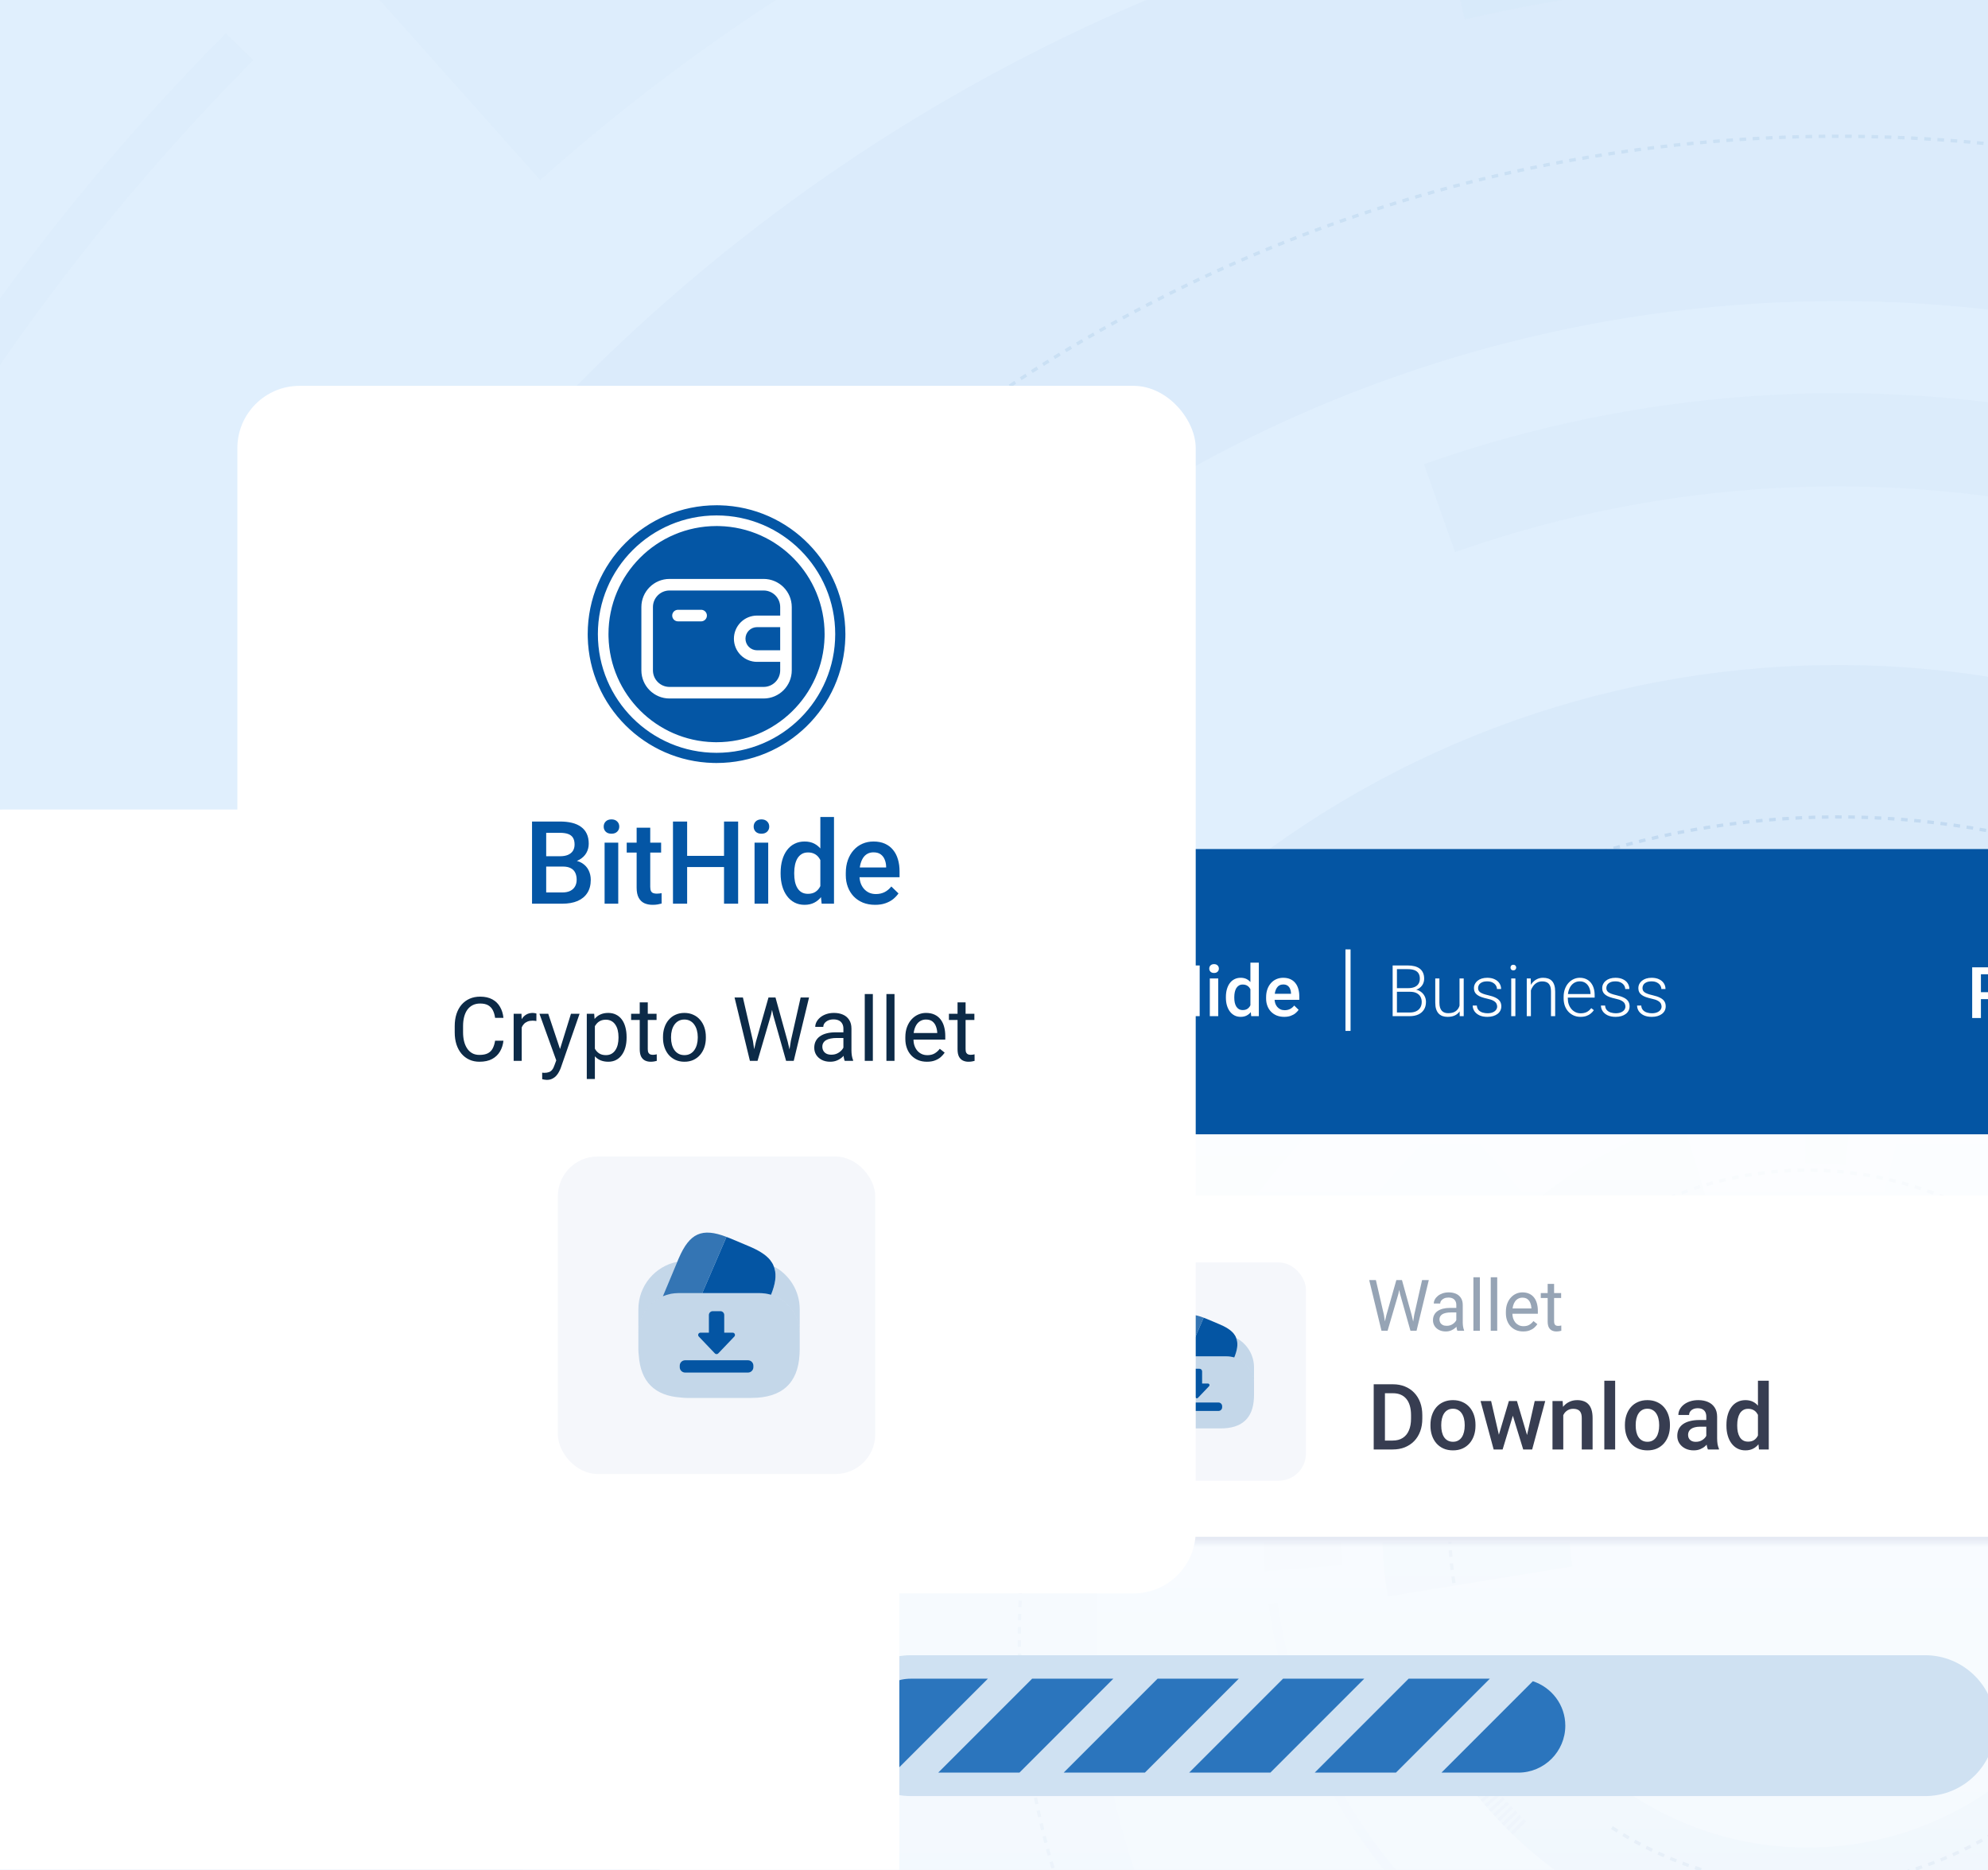 <svg width="268" height="252" viewBox="0 0 268 252" fill="none" xmlns="http://www.w3.org/2000/svg">
<g clip-path="url(#clip0_1632_32006)">
<path d="M0 0H298V280H0V0Z" fill="#E0EFFD"/>
<g opacity="0.6">
<path d="M176.711 175.903C181.172 165.956 187.794 157.13 196.095 150.064L208.947 165.162C202.89 170.318 198.057 176.76 194.802 184.017L176.711 175.903Z" fill="#0455A3" fill-opacity="0.04"/>
<path d="M302.338 249.94C292.476 263.091 278.484 272.548 262.605 276.796C246.726 281.044 229.88 279.836 214.77 273.366L216.938 268.302C230.914 274.287 246.494 275.404 261.181 271.475C275.868 267.546 288.81 258.799 297.931 246.636L302.338 249.94Z" fill="#0455A3" fill-opacity="0.04"/>
<path d="M211.187 271.716C200.468 266.428 191.205 258.601 184.201 248.916C177.197 239.231 172.666 227.982 171.001 216.147L172.23 215.974C173.866 227.609 178.321 238.668 185.207 248.189C192.092 257.71 201.199 265.404 211.736 270.603L211.187 271.716Z" fill="#0455A3" fill-opacity="0.04"/>
<path d="M256.366 133.891C243.403 131.602 230.064 132.853 217.754 137.513" stroke="#0455A3" stroke-opacity="0.2" stroke-width="0.421" stroke-dasharray="0.42 0.42"/>
<path d="M243.333 148.614C245.448 148.602 247.562 148.708 249.665 148.93L248.808 157.041C247.005 156.851 245.192 156.76 243.378 156.77L243.333 148.614Z" fill="#0455A3" fill-opacity="0.08"/>
<path d="M187.085 215.167C184.85 201.487 187.648 187.462 194.961 175.687C202.274 163.913 213.606 155.188 226.859 151.127L234.244 175.23C226.82 177.505 220.472 182.392 216.376 188.988C212.279 195.583 210.712 203.44 211.964 211.102L187.085 215.167Z" fill="#0455A3" fill-opacity="0.08"/>
<path d="M217.303 246.312C226.572 252.359 237.639 255.033 248.646 253.885C259.654 252.738 269.932 247.839 277.755 240.011C285.578 232.183 290.47 221.902 291.61 210.894C292.751 199.886 290.07 188.821 284.017 179.555C277.965 170.29 268.91 163.388 258.371 160.009C247.833 156.63 236.453 156.978 226.141 160.996C215.829 165.014 207.213 172.457 201.739 182.076C196.265 191.694 194.267 202.903 196.079 213.821" stroke="#0455A3" stroke-opacity="0.28" stroke-width="0.445" stroke-dasharray="0.89 0.89"/>
<path d="M190.695 224.298C193.602 232.677 198.456 240.246 204.857 246.384" stroke="#0455A3" stroke-opacity="0.08" stroke-width="2.528" stroke-dasharray="0.42 0.42"/>
<path d="M300.174 196.457C302.401 209.752 299.87 223.407 293.027 235.021C286.184 246.635 275.466 255.465 262.758 259.96C250.049 264.455 236.162 264.326 223.539 259.596C210.916 254.867 200.364 245.839 193.737 234.1L206.13 227.104C211.111 235.929 219.043 242.715 228.532 246.27C238.021 249.826 248.46 249.922 258.013 246.544C267.566 243.165 275.623 236.527 280.767 227.797C285.911 219.066 287.813 208.802 286.139 198.808L300.174 196.457Z" fill="#0455A3" fill-opacity="0.08"/>
<path d="M260.106 134.436C271.148 136.979 281.452 142.044 290.208 149.236C298.964 156.428 305.936 165.551 310.576 175.889L270.835 193.724C268.95 189.525 266.118 185.819 262.561 182.897C259.004 179.976 254.819 177.918 250.333 176.885L260.106 134.436Z" fill="#0455A3" fill-opacity="0.04"/>
<path d="M170.517 211.755C169.612 200.403 171.363 188.996 175.63 178.438L185.292 182.343C181.631 191.401 180.129 201.188 180.905 210.927L170.517 211.755Z" fill="#0455A3" fill-opacity="0.04"/>
</g>
<g opacity="0.4">
<path d="M191.963 62.564C227.345 50.056 265.903 49.793 301.452 61.818C337.001 73.842 367.482 97.457 388.007 128.875L377.479 135.752C358.496 106.693 330.303 84.851 297.423 73.729C264.543 62.608 228.88 62.851 196.154 74.42L191.963 62.564Z" fill="#0455A3" fill-opacity="0.04"/>
<path d="M366.961 274.504C353.895 303.326 330.827 326.436 302.029 339.555C273.232 352.673 240.656 354.911 210.335 345.854L226.807 290.709C243.791 295.782 262.039 294.528 278.17 287.18C294.302 279.831 307.223 266.886 314.542 250.741L366.961 274.504Z" fill="#0455A3" fill-opacity="0.08"/>
<path d="M349.224 176.962C339.237 153.681 321.545 134.545 299.119 122.764C276.693 110.983 250.897 107.274 226.06 112.262C201.223 117.249 178.858 130.627 162.718 150.152C146.578 169.677 137.645 194.16 137.419 219.491C137.193 244.823 145.687 269.461 161.476 289.271C177.266 309.08 199.389 322.856 224.133 328.286C248.876 333.715 274.735 330.468 297.367 319.089C320 307.71 338.03 288.892 348.431 265.793" stroke="#0455A3" stroke-opacity="0.28" stroke-width="0.445" stroke-dasharray="0.89 0.89"/>
<path d="M128.391 166.934C140.985 138.852 163.074 116.108 190.775 102.699C218.477 89.291 250.019 86.075 279.856 93.619C309.694 101.162 335.917 118.981 353.918 143.944C371.919 168.907 380.545 199.416 378.28 230.109L345.879 227.717C347.582 204.645 341.097 181.711 327.566 162.947C314.035 144.182 294.322 130.787 271.893 125.117C249.464 119.447 225.754 121.864 204.93 131.943C184.107 142.022 167.503 159.119 158.036 180.228L128.391 166.934Z" fill="#0455A3" fill-opacity="0.08"/>
<path d="M126.034 335.491C108.268 316.685 95.101 294.02 87.564 269.272C80.027 244.524 78.325 218.367 82.592 192.851L149.168 203.984C146.621 219.217 147.637 234.832 152.136 249.606C156.635 264.381 164.496 277.912 175.102 289.139L126.034 335.491Z" fill="#0455A3" fill-opacity="0.04"/>
<path d="M84.878 181.577C90.916 156.289 102.759 132.753 119.468 112.834L137.697 128.125C123.361 145.214 113.2 165.407 108.02 187.103L84.878 181.577Z" fill="#0455A3" fill-opacity="0.04"/>
</g>
<g opacity="0.3">
<path d="M178.813 -78.071C223.175 -88.319 269.264 -88.553 313.727 -78.754L295.904 2.121C263.458 -5.029 229.826 -4.859 197.454 2.62L178.813 -78.071Z" fill="#0455A3" fill-opacity="0.04"/>
<path d="M-53.093 278.45C-62.538 229.431 -59.863 178.847 -45.302 131.098C-30.74 83.349 -4.733 39.881 30.458 4.474L34.135 8.129C-0.461 42.936 -26.028 85.669 -40.343 132.61C-54.658 179.552 -57.288 229.28 -48.002 277.469L-53.093 278.45Z" fill="#0455A3" fill-opacity="0.04"/>
<path d="M74.299 55.529C114.19 13.574 167.933 -12.504 225.576 -17.875C283.219 -23.246 340.855 -7.546 387.81 26.318L353.017 74.563C317.729 49.113 274.414 37.314 231.094 41.35C187.775 45.386 147.385 64.985 117.407 96.515L74.299 55.529Z" fill="#0455A3" fill-opacity="0.08"/>
<path d="M46.181 234.751C49.457 281.022 68.55 324.757 100.255 358.617C131.96 392.477 174.348 414.4 220.304 420.707C266.26 427.015 312.986 417.322 352.642 393.255C392.297 369.189 422.467 332.215 438.088 288.538C453.709 244.86 453.83 197.139 438.431 153.383C423.033 109.627 393.051 72.499 353.519 48.232C313.987 23.964 267.31 14.034 221.322 20.107C175.335 26.181 132.837 47.888 100.96 81.586" stroke="#0455A3" stroke-opacity="0.28" stroke-width="0.445" stroke-dasharray="0.89 0.89"/>
<path d="M49.678 88.359C28.773 119.705 15.605 155.566 11.256 192.992" stroke="#0455A3" stroke-opacity="0.08" stroke-width="2.528" stroke-dasharray="0.42 0.42"/>
<path d="M421.935 384.719C383.305 425.68 331.473 451.713 275.549 458.243C219.626 464.774 163.19 451.383 116.162 420.426C69.133 389.468 34.522 342.924 18.41 288.975C2.299 235.025 5.72 177.124 28.071 125.447L82.624 149.042C65.823 187.888 63.252 231.413 75.363 271.967C87.473 312.521 113.491 347.508 148.843 370.779C184.194 394.05 226.618 404.116 268.655 399.207C310.693 394.298 349.656 374.729 378.695 343.938L421.935 384.719Z" fill="#0455A3" fill-opacity="0.08"/>
<path d="M43.855 -8.217C79.356 -39.873 121.738 -62.83 167.647 -75.269L179.031 -33.258C139.643 -22.585 103.281 -2.889 72.824 24.27L43.855 -8.217Z" fill="#0455A3" fill-opacity="0.04"/>
</g>
<g clip-path="url(#clip1_1632_32006)">
<path d="M88.959 125.664C88.959 119.456 93.991 114.424 100.199 114.424H398.611V387H88.959V125.664Z" fill="url(#paint0_linear_1632_32006)"/>
<g clip-path="url(#clip2_1632_32006)">
<mask id="path-27-inside-1_1632_32006" fill="white">
<path d="M105.438 163.858C105.438 162.342 106.667 161.112 108.184 161.112H305.922C307.438 161.112 308.668 162.342 308.668 163.858V207.8H105.438V163.858Z"/>
</mask>
<path d="M105.438 163.858C105.438 162.342 106.667 161.112 108.184 161.112H305.922C307.438 161.112 308.668 162.342 308.668 163.858V207.8H105.438V163.858Z" fill="white"/>
<path d="M105.438 161.112H308.668H105.438ZM308.668 208.487H105.438V207.114H308.668V208.487ZM105.438 207.8V161.112V207.8ZM308.668 161.112V207.8V161.112Z" fill="#E1E6F2" mask="url(#path-27-inside-1_1632_32006)"/>
<rect x="114.019" y="176.955" width="15.792" height="15.792" rx="2.403" fill="white"/>
<rect x="114.019" y="176.955" width="15.792" height="15.792" rx="2.403" stroke="#E1E6F2" stroke-width="0.687"/>
<path d="M118.81 184.961H124.817" stroke="#0455A3" stroke-width="1.03" stroke-linecap="round" stroke-linejoin="round"/>
<path d="M121.233 187.374L118.81 184.961L121.233 182.548" stroke="#0455A3" stroke-width="1.03" stroke-linecap="round" stroke-linejoin="round"/>
<line x1="138.736" y1="169.746" x2="138.736" y2="199.956" stroke="#E1E6F2" stroke-width="0.687"/>
<rect x="146.632" y="170.14" width="29.423" height="29.423" rx="3.678" fill="#F5F7FB"/>
<path opacity="0.8" d="M162.263 177.587L162.24 177.641L160.018 182.798H157.834C157.313 182.798 156.823 182.897 156.363 183.096L157.704 179.894L157.735 179.825L157.781 179.702C157.804 179.648 157.819 179.602 157.842 179.564C158.846 177.243 159.98 176.714 162.263 177.587Z" fill="#0455A3"/>
<path d="M166.392 182.952C166.048 182.853 165.688 182.799 165.312 182.799H160.018L162.24 177.643L162.263 177.589C162.37 177.627 162.485 177.681 162.6 177.719L164.293 178.432C165.236 178.822 165.894 179.229 166.301 179.719C166.37 179.811 166.431 179.895 166.492 179.995C166.561 180.102 166.615 180.209 166.645 180.324C166.676 180.393 166.699 180.455 166.714 180.523C166.914 181.175 166.791 181.964 166.392 182.952Z" fill="#0455A3"/>
<path opacity="0.2" d="M169.054 186.536V188.03C169.054 188.183 169.047 188.336 169.039 188.482C168.893 191.164 167.399 192.512 164.564 192.512H158.588C158.396 192.512 158.22 192.497 158.044 192.474C155.607 192.313 154.305 191.011 154.136 188.574C154.113 188.39 154.098 188.214 154.098 188.03V186.536C154.098 184.996 155.032 183.67 156.366 183.096C156.825 182.896 157.316 182.797 157.837 182.797H165.315C165.691 182.797 166.051 182.85 166.395 182.95C167.928 183.417 169.054 184.843 169.054 186.536Z" fill="#0455A3"/>
<path opacity="0.2" d="M157.707 179.895L156.366 183.098C155.032 183.672 154.098 184.998 154.098 186.538V184.293C154.098 182.117 155.645 180.301 157.707 179.895Z" fill="#0455A3"/>
<path opacity="0.2" d="M169.053 184.291V186.536C169.053 184.843 167.927 183.418 166.395 182.95C166.793 181.962 166.916 181.173 166.716 180.521C166.701 180.452 166.678 180.391 166.647 180.322C168.08 181.065 169.053 182.575 169.053 184.291Z" fill="#0455A3"/>
<path d="M161.345 188.454C161.316 188.454 161.287 188.448 161.261 188.437C161.235 188.425 161.211 188.409 161.191 188.388L159.698 186.824C159.669 186.794 159.65 186.756 159.642 186.714C159.635 186.673 159.639 186.631 159.656 186.593C159.672 186.554 159.7 186.522 159.734 186.498C159.769 186.475 159.81 186.463 159.852 186.463H160.634V184.828C160.634 184.632 160.793 184.473 160.989 184.473H161.7C161.896 184.473 162.056 184.632 162.056 184.828V186.463H162.838C162.88 186.463 162.92 186.475 162.955 186.498C162.99 186.522 163.017 186.554 163.034 186.593C163.05 186.631 163.055 186.673 163.048 186.714C163.04 186.756 163.021 186.794 162.992 186.824L161.499 188.388C161.479 188.409 161.455 188.425 161.429 188.437C161.402 188.448 161.374 188.454 161.345 188.454Z" fill="#0455A3"/>
<path d="M164.259 190.16H158.429C158.155 190.16 157.932 189.937 157.932 189.662V189.52C157.932 189.246 158.155 189.022 158.429 189.022H164.259C164.533 189.022 164.757 189.246 164.757 189.52V189.662C164.757 189.937 164.533 190.16 164.259 190.16Z" fill="#0455A3"/>
<path d="M186.885 177.286L188.241 172.517H188.898L188.518 174.371L187.058 179.351H186.406L186.885 177.286ZM185.481 172.517L186.561 177.192L186.885 179.351H186.237L184.58 172.517H185.481ZM190.654 177.187L191.71 172.517H192.615L190.963 179.351H190.316L190.654 177.187ZM188.997 172.517L190.316 177.286L190.794 179.351H190.142L188.734 174.371L188.349 172.517H188.997ZM196.323 178.483V175.869C196.323 175.668 196.283 175.495 196.201 175.348C196.123 175.197 196.004 175.082 195.845 175C195.685 174.919 195.488 174.878 195.253 174.878C195.034 174.878 194.842 174.916 194.676 174.991C194.513 175.066 194.385 175.165 194.291 175.287C194.2 175.409 194.155 175.54 194.155 175.681H193.287C193.287 175.499 193.334 175.319 193.427 175.141C193.521 174.963 193.656 174.802 193.831 174.658C194.009 174.511 194.222 174.395 194.469 174.31C194.72 174.223 194.998 174.179 195.305 174.179C195.674 174.179 195.999 174.242 196.281 174.367C196.566 174.492 196.788 174.681 196.948 174.935C197.11 175.185 197.192 175.499 197.192 175.878V178.244C197.192 178.412 197.206 178.592 197.234 178.783C197.265 178.974 197.311 179.138 197.37 179.276V179.351H196.464C196.42 179.251 196.386 179.118 196.361 178.952C196.336 178.783 196.323 178.627 196.323 178.483ZM196.474 176.272L196.483 176.882H195.605C195.358 176.882 195.137 176.903 194.943 176.943C194.749 176.981 194.587 177.039 194.455 177.117C194.324 177.195 194.224 177.294 194.155 177.413C194.086 177.529 194.052 177.665 194.052 177.821C194.052 177.981 194.088 178.126 194.16 178.258C194.232 178.389 194.34 178.494 194.484 178.572C194.631 178.647 194.81 178.685 195.023 178.685C195.289 178.685 195.524 178.628 195.727 178.516C195.931 178.403 196.092 178.265 196.211 178.103C196.333 177.94 196.398 177.782 196.408 177.629L196.779 178.046C196.757 178.178 196.697 178.323 196.6 178.483C196.503 178.642 196.373 178.796 196.211 178.943C196.051 179.087 195.86 179.207 195.638 179.304C195.419 179.398 195.172 179.445 194.897 179.445C194.552 179.445 194.25 179.378 193.991 179.243C193.734 179.109 193.534 178.929 193.39 178.703C193.249 178.475 193.179 178.22 193.179 177.938C193.179 177.666 193.232 177.427 193.338 177.22C193.445 177.011 193.598 176.837 193.798 176.699C193.999 176.559 194.239 176.452 194.521 176.38C194.803 176.308 195.117 176.272 195.464 176.272H196.474ZM199.501 172.142V179.351H198.628V172.142H199.501ZM201.838 172.142V179.351H200.965V172.142H201.838ZM205.34 179.445C204.986 179.445 204.665 179.386 204.377 179.267C204.093 179.145 203.847 178.974 203.64 178.755C203.437 178.536 203.281 178.276 203.171 177.976C203.062 177.676 203.007 177.347 203.007 176.99V176.793C203.007 176.38 203.068 176.013 203.19 175.69C203.312 175.365 203.478 175.09 203.687 174.864C203.897 174.639 204.135 174.468 204.401 174.353C204.667 174.237 204.942 174.179 205.227 174.179C205.59 174.179 205.903 174.242 206.166 174.367C206.432 174.492 206.649 174.667 206.818 174.892C206.987 175.115 207.112 175.377 207.193 175.681C207.275 175.981 207.315 176.31 207.315 176.667V177.056H203.523V176.347H206.447V176.282C206.435 176.056 206.388 175.837 206.306 175.625C206.228 175.412 206.103 175.237 205.931 175.099C205.759 174.961 205.524 174.892 205.227 174.892C205.03 174.892 204.848 174.935 204.682 175.019C204.517 175.1 204.374 175.222 204.255 175.385C204.136 175.548 204.044 175.747 203.978 175.981C203.913 176.216 203.88 176.487 203.88 176.793V176.99C203.88 177.231 203.913 177.458 203.978 177.671C204.047 177.881 204.146 178.065 204.274 178.225C204.406 178.384 204.564 178.509 204.748 178.6C204.936 178.691 205.149 178.736 205.386 178.736C205.693 178.736 205.953 178.674 206.166 178.549C206.378 178.423 206.565 178.256 206.724 178.046L207.25 178.464C207.14 178.63 207.001 178.788 206.832 178.938C206.663 179.088 206.455 179.21 206.208 179.304C205.964 179.398 205.674 179.445 205.34 179.445ZM210.455 174.273V174.939H207.71V174.273H210.455ZM208.639 173.038H209.507V178.093C209.507 178.265 209.534 178.395 209.587 178.483C209.64 178.571 209.709 178.628 209.794 178.657C209.878 178.685 209.969 178.699 210.066 178.699C210.138 178.699 210.213 178.693 210.291 178.68C210.373 178.664 210.434 178.652 210.474 178.642L210.479 179.351C210.41 179.373 210.319 179.393 210.207 179.412C210.097 179.434 209.964 179.445 209.808 179.445C209.595 179.445 209.399 179.403 209.221 179.318C209.043 179.234 208.9 179.093 208.794 178.896C208.691 178.696 208.639 178.427 208.639 178.089V173.038Z" fill="#96A4B5"/>
<path d="M187.74 195.351H185.863L185.875 194.15H187.74C188.283 194.15 188.737 194.032 189.103 193.794C189.474 193.557 189.751 193.217 189.936 192.774C190.125 192.332 190.22 191.805 190.22 191.193V190.717C190.22 190.242 190.165 189.822 190.057 189.456C189.952 189.089 189.795 188.782 189.586 188.532C189.381 188.283 189.128 188.094 188.826 187.965C188.528 187.836 188.184 187.772 187.794 187.772H185.827V186.565H187.794C188.377 186.565 188.91 186.664 189.393 186.861C189.876 187.054 190.292 187.333 190.642 187.699C190.996 188.066 191.268 188.504 191.457 189.015C191.646 189.526 191.74 190.097 191.74 190.729V191.193C191.74 191.825 191.646 192.396 191.457 192.907C191.268 193.418 190.996 193.857 190.642 194.223C190.288 194.585 189.866 194.864 189.375 195.062C188.888 195.255 188.343 195.351 187.74 195.351ZM186.702 186.565V195.351H185.187V186.565H186.702ZM192.839 192.159V192.02C192.839 191.549 192.907 191.113 193.044 190.711C193.181 190.304 193.378 189.952 193.635 189.655C193.897 189.353 194.215 189.12 194.589 188.955C194.967 188.786 195.393 188.701 195.868 188.701C196.347 188.701 196.773 188.786 197.147 188.955C197.526 189.12 197.845 189.353 198.107 189.655C198.368 189.952 198.568 190.304 198.704 190.711C198.841 191.113 198.909 191.549 198.909 192.02V192.159C198.909 192.63 198.841 193.066 198.704 193.468C198.568 193.871 198.368 194.223 198.107 194.524C197.845 194.822 197.528 195.056 197.153 195.224C196.779 195.389 196.355 195.472 195.88 195.472C195.401 195.472 194.973 195.389 194.595 195.224C194.221 195.056 193.903 194.822 193.641 194.524C193.38 194.223 193.181 193.871 193.044 193.468C192.907 193.066 192.839 192.63 192.839 192.159ZM194.293 192.02V192.159C194.293 192.453 194.323 192.73 194.384 192.992C194.444 193.253 194.538 193.483 194.667 193.68C194.796 193.877 194.961 194.032 195.162 194.144C195.363 194.257 195.603 194.313 195.88 194.313C196.15 194.313 196.383 194.257 196.58 194.144C196.781 194.032 196.946 193.877 197.075 193.68C197.204 193.483 197.298 193.253 197.359 192.992C197.423 192.73 197.455 192.453 197.455 192.159V192.02C197.455 191.731 197.423 191.457 197.359 191.199C197.298 190.938 197.202 190.707 197.069 190.506C196.94 190.304 196.775 190.147 196.574 190.035C196.377 189.918 196.142 189.86 195.868 189.86C195.595 189.86 195.357 189.918 195.156 190.035C194.959 190.147 194.796 190.304 194.667 190.506C194.538 190.707 194.444 190.938 194.384 191.199C194.323 191.457 194.293 191.731 194.293 192.02ZM201.903 193.903L203.411 188.822H204.34L204.087 190.343L202.566 195.351H201.734L201.903 193.903ZM201.015 188.822L202.192 193.927L202.289 195.351H201.359L199.591 188.822H201.015ZM205.753 193.867L206.893 188.822H208.311L206.549 195.351H205.62L205.753 193.867ZM204.497 188.822L205.988 193.843L206.175 195.351H205.342L203.803 190.337L203.55 188.822H204.497ZM210.743 190.216V195.351H209.289V188.822H210.659L210.743 190.216ZM210.484 191.845L210.013 191.839C210.017 191.376 210.081 190.952 210.206 190.566C210.335 190.18 210.512 189.848 210.737 189.57C210.966 189.293 211.24 189.079 211.558 188.931C211.876 188.778 212.23 188.701 212.62 188.701C212.934 188.701 213.217 188.745 213.471 188.834C213.728 188.918 213.947 189.057 214.128 189.25C214.313 189.443 214.454 189.695 214.551 190.005C214.647 190.31 214.696 190.687 214.696 191.133V195.351H213.235V191.127C213.235 190.813 213.189 190.566 213.097 190.385C213.008 190.2 212.877 190.069 212.704 189.993C212.535 189.912 212.324 189.872 212.071 189.872C211.821 189.872 211.598 189.924 211.401 190.029C211.204 190.133 211.037 190.276 210.9 190.457C210.767 190.638 210.665 190.847 210.592 191.085C210.52 191.322 210.484 191.576 210.484 191.845ZM217.737 186.082V195.351H216.277V186.082H217.737ZM219.053 192.159V192.02C219.053 191.549 219.121 191.113 219.258 190.711C219.395 190.304 219.592 189.952 219.849 189.655C220.111 189.353 220.428 189.12 220.803 188.955C221.181 188.786 221.607 188.701 222.082 188.701C222.561 188.701 222.987 188.786 223.361 188.955C223.739 189.12 224.059 189.353 224.321 189.655C224.582 189.952 224.781 190.304 224.918 190.711C225.055 191.113 225.123 191.549 225.123 192.02V192.159C225.123 192.63 225.055 193.066 224.918 193.468C224.781 193.871 224.582 194.223 224.321 194.524C224.059 194.822 223.741 195.056 223.367 195.224C222.993 195.389 222.569 195.472 222.094 195.472C221.615 195.472 221.187 195.389 220.809 195.224C220.434 195.056 220.117 194.822 219.855 194.524C219.594 194.223 219.395 193.871 219.258 193.468C219.121 193.066 219.053 192.63 219.053 192.159ZM220.507 192.02V192.159C220.507 192.453 220.537 192.73 220.597 192.992C220.658 193.253 220.752 193.483 220.881 193.68C221.01 193.877 221.175 194.032 221.376 194.144C221.577 194.257 221.816 194.313 222.094 194.313C222.363 194.313 222.597 194.257 222.794 194.144C222.995 194.032 223.16 193.877 223.289 193.68C223.417 193.483 223.512 193.253 223.572 192.992C223.637 192.73 223.669 192.453 223.669 192.159V192.02C223.669 191.731 223.637 191.457 223.572 191.199C223.512 190.938 223.415 190.707 223.283 190.506C223.154 190.304 222.989 190.147 222.788 190.035C222.591 189.918 222.355 189.86 222.082 189.86C221.808 189.86 221.571 189.918 221.37 190.035C221.173 190.147 221.01 190.304 220.881 190.506C220.752 190.707 220.658 190.938 220.597 191.199C220.537 191.457 220.507 191.731 220.507 192.02ZM230.023 194.042V190.928C230.023 190.695 229.981 190.493 229.897 190.324C229.812 190.156 229.683 190.025 229.51 189.932C229.341 189.84 229.128 189.793 228.871 189.793C228.633 189.793 228.428 189.834 228.255 189.914C228.082 189.995 227.947 190.103 227.851 190.24C227.754 190.377 227.706 190.532 227.706 190.705H226.258C226.258 190.447 226.32 190.198 226.445 189.956C226.57 189.715 226.751 189.5 226.988 189.311C227.225 189.122 227.509 188.973 227.839 188.864C228.169 188.756 228.539 188.701 228.949 188.701C229.44 188.701 229.874 188.784 230.253 188.949C230.635 189.114 230.934 189.363 231.152 189.697C231.373 190.027 231.484 190.441 231.484 190.94V193.843C231.484 194.14 231.504 194.408 231.544 194.645C231.588 194.878 231.651 195.082 231.731 195.255V195.351H230.24C230.172 195.194 230.118 194.995 230.078 194.754C230.041 194.508 230.023 194.271 230.023 194.042ZM230.234 191.381L230.247 192.28H229.203C228.933 192.28 228.696 192.306 228.49 192.358C228.285 192.406 228.114 192.479 227.978 192.575C227.841 192.672 227.738 192.789 227.67 192.925C227.601 193.062 227.567 193.217 227.567 193.39C227.567 193.563 227.607 193.722 227.688 193.867C227.768 194.008 227.885 194.118 228.038 194.199C228.195 194.279 228.384 194.319 228.605 194.319C228.903 194.319 229.162 194.259 229.384 194.138C229.609 194.014 229.786 193.863 229.915 193.686C230.043 193.505 230.112 193.334 230.12 193.173L230.59 193.818C230.542 193.983 230.46 194.16 230.343 194.349C230.226 194.539 230.074 194.72 229.884 194.893C229.699 195.062 229.476 195.2 229.215 195.309C228.957 195.418 228.659 195.472 228.322 195.472C227.895 195.472 227.515 195.387 227.181 195.218C226.847 195.045 226.586 194.814 226.397 194.524C226.207 194.231 226.113 193.899 226.113 193.529C226.113 193.183 226.177 192.877 226.306 192.612C226.439 192.342 226.632 192.117 226.885 191.936C227.143 191.755 227.457 191.618 227.827 191.525C228.197 191.429 228.619 191.381 229.094 191.381H230.234ZM236.987 193.999V186.082H238.447V195.351H237.126L236.987 193.999ZM232.739 192.159V192.032C232.739 191.537 232.797 191.087 232.914 190.681C233.03 190.27 233.199 189.918 233.421 189.624C233.642 189.327 233.911 189.099 234.229 188.943C234.547 188.782 234.905 188.701 235.303 188.701C235.698 188.701 236.044 188.778 236.341 188.931C236.639 189.083 236.892 189.303 237.102 189.588C237.311 189.87 237.478 190.208 237.603 190.602C237.727 190.992 237.816 191.427 237.868 191.906V192.31C237.816 192.776 237.727 193.203 237.603 193.589C237.478 193.975 237.311 194.309 237.102 194.591C236.892 194.872 236.637 195.09 236.335 195.243C236.038 195.395 235.69 195.472 235.291 195.472C234.897 195.472 234.541 195.389 234.223 195.224C233.909 195.06 233.642 194.828 233.421 194.531C233.199 194.233 233.03 193.883 232.914 193.481C232.797 193.074 232.739 192.634 232.739 192.159ZM234.193 192.032V192.159C234.193 192.457 234.219 192.734 234.272 192.992C234.328 193.249 234.414 193.476 234.531 193.674C234.648 193.867 234.799 194.02 234.984 194.132C235.173 194.241 235.398 194.295 235.659 194.295C235.989 194.295 236.261 194.223 236.474 194.078C236.687 193.933 236.854 193.738 236.975 193.493C237.1 193.243 237.184 192.966 237.228 192.66V191.568C237.204 191.33 237.154 191.109 237.078 190.904C237.005 190.699 236.907 190.52 236.782 190.367C236.657 190.21 236.502 190.089 236.317 190.005C236.136 189.916 235.921 189.872 235.672 189.872C235.406 189.872 235.181 189.928 234.996 190.041C234.811 190.153 234.658 190.308 234.537 190.506C234.42 190.703 234.334 190.932 234.278 191.193C234.221 191.455 234.193 191.735 234.193 192.032Z" fill="#373D51"/>
<mask id="path-43-inside-2_1632_32006" fill="white">
<path d="M105.438 207.8H308.668V262.727H105.438V207.8Z"/>
</mask>
<path d="M308.668 262.727V262.041H105.438V262.727V263.414H308.668V262.727Z" fill="#E1E6F2" mask="url(#path-43-inside-2_1632_32006)"/>
</g>
<path d="M88.959 114.424H967.794V152.873H88.959V114.424Z" fill="#0455A3"/>
<path d="M268.463 134.654H266.684V133.72H268.463C268.773 133.72 269.023 133.669 269.214 133.569C269.405 133.469 269.544 133.332 269.632 133.156C269.722 132.978 269.768 132.775 269.768 132.546C269.768 132.33 269.722 132.128 269.632 131.941C269.544 131.75 269.405 131.597 269.214 131.481C269.023 131.365 268.773 131.307 268.463 131.307H267.046V137.202H265.867V130.368H268.463C268.992 130.368 269.441 130.462 269.81 130.65C270.182 130.835 270.466 131.091 270.66 131.42C270.854 131.745 270.951 132.117 270.951 132.537C270.951 132.978 270.854 133.357 270.66 133.673C270.466 133.989 270.182 134.231 269.81 134.4C269.441 134.569 268.992 134.654 268.463 134.654ZM271.612 134.719V134.611C271.612 134.245 271.666 133.906 271.772 133.593C271.878 133.277 272.032 133.003 272.232 132.771C272.435 132.537 272.682 132.355 272.973 132.227C273.268 132.096 273.599 132.03 273.968 132.03C274.341 132.03 274.672 132.096 274.963 132.227C275.258 132.355 275.506 132.537 275.71 132.771C275.913 133.003 276.068 133.277 276.174 133.593C276.281 133.906 276.334 134.245 276.334 134.611V134.719C276.334 135.085 276.281 135.425 276.174 135.738C276.068 136.051 275.913 136.324 275.71 136.559C275.506 136.791 275.259 136.972 274.968 137.104C274.677 137.232 274.347 137.296 273.978 137.296C273.605 137.296 273.272 137.232 272.978 137.104C272.687 136.972 272.44 136.791 272.237 136.559C272.033 136.324 271.878 136.051 271.772 135.738C271.666 135.425 271.612 135.085 271.612 134.719ZM272.743 134.611V134.719C272.743 134.948 272.767 135.164 272.814 135.367C272.861 135.57 272.934 135.749 273.034 135.902C273.135 136.055 273.263 136.176 273.419 136.263C273.576 136.351 273.762 136.395 273.978 136.395C274.187 136.395 274.369 136.351 274.522 136.263C274.679 136.176 274.807 136.055 274.907 135.902C275.007 135.749 275.081 135.57 275.128 135.367C275.178 135.164 275.203 134.948 275.203 134.719V134.611C275.203 134.386 275.178 134.173 275.128 133.973C275.081 133.77 275.006 133.59 274.902 133.433C274.802 133.277 274.674 133.155 274.518 133.067C274.364 132.976 274.181 132.931 273.968 132.931C273.756 132.931 273.571 132.976 273.415 133.067C273.261 133.155 273.135 133.277 273.034 133.433C272.934 133.59 272.861 133.77 272.814 133.973C272.767 134.173 272.743 134.386 272.743 134.611ZM278.418 133.091V137.202H277.287V132.124H278.366L278.418 133.091ZM279.971 132.091L279.962 133.142C279.893 133.13 279.818 133.12 279.737 133.114C279.659 133.108 279.58 133.105 279.502 133.105C279.308 133.105 279.138 133.133 278.99 133.189C278.843 133.242 278.72 133.321 278.62 133.424C278.523 133.524 278.448 133.646 278.394 133.79C278.341 133.934 278.31 134.095 278.301 134.273L278.042 134.292C278.042 133.973 278.074 133.677 278.136 133.405C278.199 133.133 278.293 132.893 278.418 132.687C278.546 132.48 278.706 132.319 278.897 132.204C279.091 132.088 279.314 132.03 279.568 132.03C279.637 132.03 279.71 132.036 279.788 132.049C279.87 132.061 279.931 132.075 279.971 132.091ZM283.243 132.124V132.95H280.38V132.124H283.243ZM281.206 130.88H282.337V135.799C282.337 135.955 282.359 136.076 282.403 136.16C282.45 136.241 282.514 136.296 282.595 136.324C282.676 136.353 282.772 136.367 282.881 136.367C282.96 136.367 283.035 136.362 283.107 136.353C283.179 136.343 283.237 136.334 283.28 136.324L283.285 137.188C283.191 137.216 283.082 137.241 282.956 137.263C282.834 137.285 282.694 137.296 282.534 137.296C282.274 137.296 282.044 137.251 281.844 137.16C281.644 137.066 281.487 136.914 281.375 136.705C281.262 136.495 281.206 136.216 281.206 135.869V130.88ZM285.646 137.202H284.515V131.636C284.515 131.257 284.585 130.939 284.726 130.683C284.87 130.423 285.075 130.228 285.341 130.096C285.607 129.962 285.921 129.894 286.284 129.894C286.397 129.894 286.508 129.902 286.617 129.918C286.727 129.93 286.833 129.951 286.937 129.979L286.908 130.852C286.846 130.836 286.777 130.825 286.702 130.819C286.63 130.813 286.552 130.81 286.467 130.81C286.295 130.81 286.146 130.842 286.021 130.908C285.899 130.971 285.805 131.063 285.74 131.185C285.677 131.307 285.646 131.457 285.646 131.636V137.202ZM286.692 132.124V132.95H283.736V132.124H286.692ZM287.298 134.719V134.611C287.298 134.245 287.351 133.906 287.458 133.593C287.564 133.277 287.717 133.003 287.917 132.771C288.121 132.537 288.368 132.355 288.659 132.227C288.953 132.096 289.285 132.03 289.654 132.03C290.026 132.03 290.358 132.096 290.649 132.227C290.943 132.355 291.192 132.537 291.395 132.771C291.599 133.003 291.754 133.277 291.86 133.593C291.966 133.906 292.02 134.245 292.02 134.611V134.719C292.02 135.085 291.966 135.425 291.86 135.738C291.754 136.051 291.599 136.324 291.395 136.559C291.192 136.791 290.945 136.972 290.654 137.104C290.363 137.232 290.033 137.296 289.663 137.296C289.291 137.296 288.958 137.232 288.664 137.104C288.373 136.972 288.126 136.791 287.922 136.559C287.719 136.324 287.564 136.051 287.458 135.738C287.351 135.425 287.298 135.085 287.298 134.719ZM288.429 134.611V134.719C288.429 134.948 288.453 135.164 288.499 135.367C288.546 135.57 288.62 135.749 288.72 135.902C288.82 136.055 288.948 136.176 289.105 136.263C289.261 136.351 289.448 136.395 289.663 136.395C289.873 136.395 290.055 136.351 290.208 136.263C290.364 136.176 290.493 136.055 290.593 135.902C290.693 135.749 290.766 135.57 290.813 135.367C290.863 135.164 290.888 134.948 290.888 134.719V134.611C290.888 134.386 290.863 134.173 290.813 133.973C290.766 133.77 290.691 133.59 290.588 133.433C290.488 133.277 290.36 133.155 290.203 133.067C290.05 132.976 289.867 132.931 289.654 132.931C289.441 132.931 289.257 132.976 289.1 133.067C288.947 133.155 288.82 133.277 288.72 133.433C288.62 133.59 288.546 133.77 288.499 133.973C288.453 134.173 288.429 134.386 288.429 134.611ZM294.179 129.993V137.202H293.043V129.993H294.179ZM296.629 132.124V137.202H295.493V132.124H296.629ZM295.418 130.791C295.418 130.619 295.474 130.476 295.587 130.364C295.702 130.248 295.862 130.19 296.065 130.19C296.266 130.19 296.424 130.248 296.539 130.364C296.655 130.476 296.713 130.619 296.713 130.791C296.713 130.96 296.655 131.101 296.539 131.213C296.424 131.326 296.266 131.382 296.065 131.382C295.862 131.382 295.702 131.326 295.587 131.213C295.474 131.101 295.418 130.96 295.418 130.791ZM297.652 134.719V134.611C297.652 134.245 297.705 133.906 297.811 133.593C297.918 133.277 298.071 133.003 298.271 132.771C298.475 132.537 298.722 132.355 299.013 132.227C299.307 132.096 299.639 132.03 300.008 132.03C300.38 132.03 300.712 132.096 301.003 132.227C301.297 132.355 301.546 132.537 301.749 132.771C301.953 133.003 302.107 133.277 302.214 133.593C302.32 133.906 302.373 134.245 302.373 134.611V134.719C302.373 135.085 302.32 135.425 302.214 135.738C302.107 136.051 301.953 136.324 301.749 136.559C301.546 136.791 301.299 136.972 301.008 137.104C300.717 137.232 300.387 137.296 300.017 137.296C299.645 137.296 299.312 137.232 299.018 137.104C298.727 136.972 298.479 136.791 298.276 136.559C298.073 136.324 297.918 136.051 297.811 135.738C297.705 135.425 297.652 135.085 297.652 134.719ZM298.783 134.611V134.719C298.783 134.948 298.806 135.164 298.853 135.367C298.9 135.57 298.974 135.749 299.074 135.902C299.174 136.055 299.302 136.176 299.459 136.263C299.615 136.351 299.801 136.395 300.017 136.395C300.227 136.395 300.408 136.351 300.562 136.263C300.718 136.176 300.846 136.055 300.947 135.902C301.047 135.749 301.12 135.57 301.167 135.367C301.217 135.164 301.242 134.948 301.242 134.719V134.611C301.242 134.386 301.217 134.173 301.167 133.973C301.12 133.77 301.045 133.59 300.942 133.433C300.842 133.277 300.713 133.155 300.557 133.067C300.404 132.976 300.221 132.931 300.008 132.931C299.795 132.931 299.611 132.976 299.454 133.067C299.301 133.155 299.174 133.277 299.074 133.433C298.974 133.59 298.9 133.77 298.853 133.973C298.806 134.173 298.783 134.386 298.783 134.611Z" fill="white"/>
<path fill-rule="evenodd" clip-rule="evenodd" d="M119.327 123.969C119.672 123.974 119.868 124.35 119.695 124.649L113.382 135.585C113.297 135.732 113.14 135.822 112.971 135.822H110.353C110.137 135.822 109.946 135.676 109.901 135.464C109.76 134.815 109.687 134.142 109.687 133.451C109.687 128.213 113.932 123.968 119.17 123.968C119.222 123.968 119.275 123.968 119.327 123.969ZM121.904 124.368C121.7 124.306 121.483 124.398 121.376 124.583L120.099 126.796C120.014 126.942 120.014 127.123 120.099 127.27L126.5 138.358C126.672 138.656 127.093 138.676 127.272 138.382C128.149 136.945 128.654 135.257 128.654 133.451C128.654 129.164 125.809 125.541 121.904 124.368ZM125.628 140.396C125.785 140.25 125.815 140.015 125.707 139.829L124.352 137.482C124.267 137.335 124.111 137.244 123.941 137.244H111.2C110.858 137.244 110.631 137.595 110.791 137.897C112.384 140.894 115.539 142.935 119.17 142.935C121.665 142.935 123.935 141.971 125.628 140.396ZM118.73 129.166C118.912 128.85 119.369 128.85 119.551 129.166L122.983 135.111C123.166 135.427 122.937 135.822 122.572 135.822H115.709C115.344 135.822 115.116 135.427 115.298 135.111L118.73 129.166Z" fill="white"/>
<path fill-rule="evenodd" clip-rule="evenodd" d="M119.17 122.608C113.182 122.608 108.328 127.463 108.328 133.451C108.328 139.439 113.182 144.294 119.17 144.294C125.158 144.294 130.013 139.439 130.013 133.451C130.013 127.463 125.158 122.608 119.17 122.608ZM107.498 133.451C107.498 127.005 112.724 121.779 119.17 121.779C125.616 121.779 130.842 127.005 130.842 133.451C130.842 139.897 125.616 145.123 119.17 145.123C112.724 145.123 107.498 139.897 107.498 133.451Z" fill="white"/>
<path d="M147.145 133.863H145.404L145.394 133.004H146.915C147.172 133.004 147.389 132.966 147.567 132.891C147.749 132.813 147.887 132.702 147.98 132.558C148.074 132.411 148.121 132.234 148.121 132.028C148.121 131.799 148.077 131.613 147.99 131.469C147.902 131.325 147.768 131.22 147.586 131.155C147.408 131.089 147.179 131.056 146.901 131.056H145.76V136.951H144.582V130.117H146.901C147.276 130.117 147.611 130.153 147.905 130.225C148.203 130.297 148.454 130.41 148.661 130.563C148.871 130.714 149.029 130.904 149.135 131.136C149.245 131.367 149.299 131.643 149.299 131.962C149.299 132.244 149.232 132.502 149.097 132.736C148.963 132.968 148.764 133.157 148.501 133.304C148.239 133.451 147.912 133.539 147.52 133.567L147.145 133.863ZM147.093 136.951H145.033L145.563 136.017H147.093C147.359 136.017 147.581 135.973 147.76 135.886C147.938 135.795 148.071 135.671 148.159 135.515C148.25 135.355 148.295 135.169 148.295 134.956C148.295 134.734 148.256 134.542 148.178 134.379C148.099 134.213 147.976 134.087 147.807 133.999C147.638 133.908 147.417 133.863 147.145 133.863H145.821L145.831 133.004H147.553L147.821 133.328C148.196 133.34 148.505 133.423 148.745 133.577C148.99 133.73 149.171 133.929 149.29 134.173C149.409 134.417 149.468 134.68 149.468 134.961C149.468 135.396 149.373 135.761 149.182 136.055C148.994 136.349 148.724 136.573 148.37 136.726C148.016 136.876 147.591 136.951 147.093 136.951ZM151.754 131.873V136.951H150.618V131.873H151.754ZM150.543 130.54C150.543 130.368 150.599 130.225 150.712 130.113C150.828 129.997 150.987 129.939 151.191 129.939C151.391 129.939 151.549 129.997 151.665 130.113C151.781 130.225 151.838 130.368 151.838 130.54C151.838 130.709 151.781 130.85 151.665 130.962C151.549 131.075 151.391 131.131 151.191 131.131C150.987 131.131 150.828 131.075 150.712 130.962C150.599 130.85 150.543 130.709 150.543 130.54ZM155.321 131.873V132.699H152.458V131.873H155.321ZM153.284 130.629H154.415V135.548C154.415 135.704 154.437 135.825 154.481 135.909C154.528 135.991 154.592 136.045 154.673 136.073C154.755 136.102 154.85 136.116 154.96 136.116C155.038 136.116 155.113 136.111 155.185 136.102C155.257 136.092 155.315 136.083 155.359 136.073L155.363 136.937C155.269 136.965 155.16 136.99 155.035 137.012C154.913 137.034 154.772 137.045 154.612 137.045C154.353 137.045 154.123 137 153.922 136.909C153.722 136.815 153.566 136.663 153.453 136.454C153.34 136.244 153.284 135.966 153.284 135.618V130.629ZM160.822 132.971V133.905H157.194V132.971H160.822ZM157.485 130.117V136.951H156.307V130.117H157.485ZM161.728 130.117V136.951H160.554V130.117H161.728ZM164.229 131.873V136.951H163.093V131.873H164.229ZM163.018 130.54C163.018 130.368 163.075 130.225 163.187 130.113C163.303 129.997 163.463 129.939 163.666 129.939C163.866 129.939 164.024 129.997 164.14 130.113C164.256 130.225 164.314 130.368 164.314 130.54C164.314 130.709 164.256 130.85 164.14 130.962C164.024 131.075 163.866 131.131 163.666 131.131C163.463 131.131 163.303 131.075 163.187 130.962C163.075 130.85 163.018 130.709 163.018 130.54ZM168.566 135.9V129.742H169.702V136.951H168.674L168.566 135.9ZM165.262 134.468V134.37C165.262 133.985 165.307 133.634 165.398 133.318C165.489 132.999 165.62 132.725 165.792 132.497C165.964 132.266 166.174 132.089 166.421 131.967C166.668 131.842 166.947 131.779 167.257 131.779C167.563 131.779 167.832 131.838 168.064 131.957C168.295 132.076 168.493 132.247 168.655 132.469C168.818 132.688 168.948 132.951 169.045 133.257C169.142 133.561 169.211 133.899 169.251 134.271V134.586C169.211 134.949 169.142 135.28 169.045 135.581C168.948 135.881 168.818 136.141 168.655 136.36C168.493 136.579 168.294 136.748 168.059 136.867C167.828 136.986 167.557 137.045 167.247 137.045C166.941 137.045 166.664 136.981 166.416 136.853C166.172 136.724 165.964 136.544 165.792 136.313C165.62 136.081 165.489 135.809 165.398 135.496C165.307 135.18 165.262 134.838 165.262 134.468ZM166.393 134.37V134.468C166.393 134.7 166.413 134.916 166.454 135.116C166.498 135.316 166.565 135.493 166.656 135.646C166.747 135.797 166.864 135.915 167.008 136.003C167.155 136.088 167.33 136.13 167.533 136.13C167.79 136.13 168.001 136.073 168.167 135.961C168.333 135.848 168.463 135.696 168.557 135.506C168.654 135.312 168.719 135.096 168.754 134.858V134.008C168.735 133.824 168.696 133.652 168.636 133.492C168.58 133.332 168.503 133.193 168.406 133.074C168.309 132.952 168.189 132.858 168.045 132.793C167.904 132.724 167.737 132.689 167.543 132.689C167.336 132.689 167.161 132.733 167.017 132.821C166.873 132.909 166.754 133.029 166.66 133.182C166.57 133.336 166.502 133.514 166.459 133.717C166.415 133.921 166.393 134.138 166.393 134.37ZM173.123 137.045C172.748 137.045 172.408 136.984 172.105 136.862C171.805 136.737 171.548 136.563 171.335 136.341C171.126 136.119 170.964 135.858 170.852 135.557C170.739 135.257 170.683 134.933 170.683 134.586V134.398C170.683 134.001 170.741 133.641 170.856 133.318C170.972 132.996 171.133 132.721 171.34 132.492C171.546 132.261 171.79 132.084 172.072 131.962C172.354 131.84 172.659 131.779 172.987 131.779C173.35 131.779 173.668 131.84 173.94 131.962C174.212 132.084 174.438 132.256 174.616 132.478C174.797 132.697 174.932 132.959 175.02 133.262C175.11 133.566 175.156 133.9 175.156 134.266V134.75H171.232V133.938H174.039V133.849C174.032 133.645 173.992 133.455 173.917 133.276C173.845 133.098 173.734 132.954 173.583 132.844C173.433 132.735 173.233 132.68 172.983 132.68C172.795 132.68 172.627 132.721 172.48 132.802C172.336 132.88 172.216 132.995 172.119 133.145C172.022 133.295 171.947 133.476 171.894 133.689C171.844 133.899 171.819 134.135 171.819 134.398V134.586C171.819 134.808 171.848 135.014 171.908 135.205C171.97 135.393 172.061 135.557 172.18 135.698C172.299 135.839 172.443 135.95 172.612 136.031C172.781 136.109 172.973 136.149 173.189 136.149C173.461 136.149 173.704 136.094 173.917 135.984C174.129 135.875 174.314 135.72 174.47 135.52L175.067 136.097C174.957 136.257 174.815 136.41 174.639 136.557C174.464 136.701 174.25 136.818 173.996 136.909C173.746 137 173.455 137.045 173.123 137.045Z" fill="white"/>
<line x1="181.724" y1="127.951" x2="181.724" y2="138.937" stroke="white" stroke-width="0.687"/>
<path d="M190.093 133.666H188.168L188.159 133.178H189.816C190.154 133.178 190.442 133.129 190.679 133.032C190.917 132.935 191.097 132.791 191.219 132.6C191.344 132.406 191.407 132.169 191.407 131.887C191.407 131.599 191.346 131.361 191.224 131.173C191.102 130.983 190.919 130.842 190.675 130.751C190.431 130.66 190.124 130.615 189.755 130.615H188.319V136.951H187.741V130.117H189.755C190.102 130.117 190.413 130.152 190.689 130.221C190.964 130.29 191.199 130.398 191.393 130.545C191.587 130.692 191.734 130.878 191.834 131.103C191.937 131.325 191.989 131.591 191.989 131.901C191.989 132.183 191.926 132.438 191.801 132.666C191.676 132.891 191.499 133.076 191.271 133.22C191.046 133.361 190.775 133.448 190.459 133.483L190.093 133.666ZM190.051 136.951H187.985L188.281 136.458H190.051C190.388 136.458 190.676 136.402 190.914 136.289C191.155 136.174 191.34 136.009 191.468 135.797C191.596 135.584 191.66 135.33 191.66 135.036C191.66 134.777 191.604 134.543 191.491 134.337C191.379 134.13 191.207 133.968 190.975 133.849C190.744 133.727 190.449 133.666 190.093 133.666H188.896L188.905 133.178H190.6L190.703 133.351C191.01 133.383 191.277 133.478 191.506 133.638C191.737 133.794 191.915 133.993 192.041 134.234C192.169 134.475 192.233 134.739 192.233 135.027C192.233 135.44 192.141 135.79 191.956 136.078C191.775 136.363 191.52 136.58 191.191 136.731C190.866 136.878 190.485 136.951 190.051 136.951ZM196.758 135.778V131.873H197.321V136.951H196.781L196.758 135.778ZM196.861 134.839L197.152 134.83C197.152 135.149 197.114 135.443 197.039 135.712C196.964 135.981 196.847 136.216 196.687 136.416C196.528 136.616 196.321 136.771 196.068 136.881C195.814 136.99 195.509 137.045 195.152 137.045C194.905 137.045 194.678 137.011 194.472 136.942C194.268 136.87 194.093 136.757 193.946 136.604C193.799 136.451 193.685 136.252 193.604 136.008C193.525 135.764 193.486 135.468 193.486 135.121V131.873H194.045V135.13C194.045 135.402 194.074 135.629 194.134 135.811C194.196 135.992 194.281 136.138 194.387 136.247C194.497 136.357 194.622 136.435 194.763 136.482C194.904 136.529 195.055 136.552 195.218 136.552C195.631 136.552 195.957 136.472 196.194 136.313C196.435 136.153 196.606 135.944 196.706 135.684C196.809 135.421 196.861 135.139 196.861 134.839ZM201.831 135.656C201.831 135.518 201.797 135.382 201.728 135.247C201.659 135.113 201.526 134.989 201.329 134.877C201.135 134.764 200.849 134.669 200.47 134.59C200.188 134.528 199.937 134.457 199.714 134.379C199.495 134.301 199.311 134.207 199.161 134.098C199.01 133.988 198.896 133.857 198.818 133.703C198.74 133.55 198.701 133.368 198.701 133.159C198.701 132.971 198.741 132.794 198.823 132.628C198.907 132.46 199.026 132.312 199.179 132.187C199.336 132.059 199.524 131.959 199.743 131.887C199.965 131.815 200.213 131.779 200.489 131.779C200.88 131.779 201.215 131.846 201.493 131.981C201.775 132.112 201.989 132.292 202.136 132.521C202.286 132.749 202.362 133.007 202.362 133.295H201.803C201.803 133.12 201.751 132.954 201.648 132.797C201.548 132.641 201.399 132.513 201.202 132.413C201.008 132.312 200.77 132.262 200.489 132.262C200.198 132.262 199.962 132.306 199.78 132.394C199.599 132.481 199.466 132.592 199.381 132.727C199.3 132.862 199.259 133.001 199.259 133.145C199.259 133.257 199.276 133.361 199.311 133.455C199.348 133.545 199.414 133.63 199.508 133.708C199.605 133.786 199.743 133.86 199.921 133.929C200.099 133.997 200.331 134.065 200.616 134.13C201.025 134.221 201.36 134.332 201.62 134.464C201.883 134.592 202.077 134.751 202.202 134.942C202.327 135.13 202.39 135.359 202.39 135.628C202.39 135.837 202.346 136.03 202.258 136.205C202.171 136.377 202.044 136.526 201.878 136.651C201.715 136.776 201.518 136.873 201.287 136.942C201.058 137.011 200.802 137.045 200.517 137.045C200.088 137.045 199.725 136.975 199.428 136.834C199.134 136.69 198.91 136.502 198.757 136.271C198.607 136.036 198.532 135.787 198.532 135.524H199.09C199.109 135.787 199.192 135.995 199.339 136.149C199.486 136.299 199.666 136.405 199.879 136.468C200.095 136.53 200.307 136.562 200.517 136.562C200.805 136.562 201.046 136.519 201.24 136.435C201.434 136.35 201.581 136.239 201.681 136.102C201.781 135.964 201.831 135.815 201.831 135.656ZM204.286 131.873V136.951H203.727V131.873H204.286ZM203.629 130.404C203.629 130.297 203.662 130.208 203.727 130.136C203.796 130.061 203.89 130.024 204.009 130.024C204.128 130.024 204.222 130.061 204.291 130.136C204.363 130.208 204.399 130.297 204.399 130.404C204.399 130.507 204.363 130.596 204.291 130.671C204.222 130.743 204.128 130.779 204.009 130.779C203.89 130.779 203.796 130.743 203.727 130.671C203.662 130.596 203.629 130.507 203.629 130.404ZM206.379 132.957V136.951H205.821V131.873H206.356L206.379 132.957ZM206.252 134.098L206.004 133.957C206.022 133.656 206.083 133.375 206.187 133.112C206.29 132.849 206.429 132.618 206.604 132.417C206.783 132.217 206.991 132.061 207.229 131.948C207.47 131.835 207.736 131.779 208.027 131.779C208.28 131.779 208.507 131.813 208.707 131.882C208.907 131.951 209.078 132.061 209.219 132.211C209.36 132.361 209.466 132.553 209.538 132.788C209.613 133.023 209.651 133.309 209.651 133.647V136.951H209.087V133.642C209.087 133.292 209.039 133.018 208.942 132.821C208.845 132.621 208.707 132.478 208.529 132.394C208.35 132.309 208.139 132.267 207.895 132.267C207.626 132.267 207.39 132.327 207.186 132.445C206.986 132.561 206.817 132.713 206.68 132.901C206.545 133.085 206.442 133.284 206.37 133.497C206.298 133.706 206.259 133.907 206.252 134.098ZM213.067 137.045C212.736 137.045 212.431 136.984 212.152 136.862C211.877 136.74 211.636 136.568 211.429 136.346C211.226 136.124 211.068 135.861 210.955 135.557C210.846 135.251 210.791 134.916 210.791 134.553V134.351C210.791 133.96 210.849 133.606 210.965 133.29C211.08 132.974 211.24 132.704 211.443 132.478C211.647 132.253 211.878 132.081 212.138 131.962C212.401 131.84 212.676 131.779 212.964 131.779C213.286 131.779 213.573 131.837 213.823 131.953C214.073 132.065 214.283 132.226 214.452 132.436C214.624 132.643 214.754 132.888 214.842 133.173C214.929 133.455 214.973 133.766 214.973 134.107V134.45H211.129V133.971H214.414V133.905C214.408 133.62 214.35 133.354 214.241 133.107C214.134 132.857 213.975 132.654 213.762 132.497C213.549 132.341 213.283 132.262 212.964 132.262C212.726 132.262 212.507 132.312 212.307 132.413C212.11 132.513 211.939 132.657 211.795 132.844C211.655 133.029 211.545 133.25 211.467 133.506C211.392 133.76 211.354 134.041 211.354 134.351V134.553C211.354 134.834 211.395 135.097 211.476 135.341C211.561 135.582 211.68 135.795 211.833 135.98C211.989 136.164 212.174 136.308 212.387 136.411C212.6 136.515 212.834 136.566 213.091 136.566C213.391 136.566 213.657 136.512 213.889 136.402C214.12 136.289 214.328 136.113 214.513 135.872L214.865 136.144C214.755 136.307 214.618 136.457 214.452 136.594C214.289 136.732 214.094 136.842 213.865 136.923C213.637 137.004 213.371 137.045 213.067 137.045ZM219.122 135.656C219.122 135.518 219.088 135.382 219.019 135.247C218.95 135.113 218.817 134.989 218.62 134.877C218.426 134.764 218.139 134.669 217.761 134.59C217.479 134.528 217.227 134.457 217.005 134.379C216.786 134.301 216.602 134.207 216.451 134.098C216.301 133.988 216.187 133.857 216.109 133.703C216.031 133.55 215.991 133.368 215.991 133.159C215.991 132.971 216.032 132.794 216.113 132.628C216.198 132.46 216.317 132.312 216.47 132.187C216.627 132.059 216.814 131.959 217.033 131.887C217.256 131.815 217.504 131.779 217.78 131.779C218.171 131.779 218.506 131.846 218.784 131.981C219.066 132.112 219.28 132.292 219.427 132.521C219.577 132.749 219.652 133.007 219.652 133.295H219.094C219.094 133.12 219.042 132.954 218.939 132.797C218.839 132.641 218.69 132.513 218.493 132.413C218.299 132.312 218.061 132.262 217.78 132.262C217.489 132.262 217.252 132.306 217.071 132.394C216.889 132.481 216.756 132.592 216.672 132.727C216.591 132.862 216.55 133.001 216.55 133.145C216.55 133.257 216.567 133.361 216.602 133.455C216.639 133.545 216.705 133.63 216.799 133.708C216.896 133.786 217.033 133.86 217.212 133.929C217.39 133.997 217.622 134.065 217.906 134.13C218.316 134.221 218.651 134.332 218.911 134.464C219.174 134.592 219.368 134.751 219.493 134.942C219.618 135.13 219.681 135.359 219.681 135.628C219.681 135.837 219.637 136.03 219.549 136.205C219.461 136.377 219.335 136.526 219.169 136.651C219.006 136.776 218.809 136.873 218.578 136.942C218.349 137.011 218.093 137.045 217.808 137.045C217.379 137.045 217.016 136.975 216.719 136.834C216.425 136.69 216.201 136.502 216.048 136.271C215.898 136.036 215.822 135.787 215.822 135.524H216.381C216.4 135.787 216.483 135.995 216.63 136.149C216.777 136.299 216.957 136.405 217.169 136.468C217.385 136.53 217.598 136.562 217.808 136.562C218.096 136.562 218.337 136.519 218.531 136.435C218.725 136.35 218.872 136.239 218.972 136.102C219.072 135.964 219.122 135.815 219.122 135.656ZM223.994 135.656C223.994 135.518 223.959 135.382 223.891 135.247C223.822 135.113 223.689 134.989 223.492 134.877C223.298 134.764 223.011 134.669 222.633 134.59C222.351 134.528 222.099 134.457 221.877 134.379C221.658 134.301 221.473 134.207 221.323 134.098C221.173 133.988 221.059 133.857 220.981 133.703C220.902 133.55 220.863 133.368 220.863 133.159C220.863 132.971 220.904 132.794 220.985 132.628C221.07 132.46 221.189 132.312 221.342 132.187C221.498 132.059 221.686 131.959 221.905 131.887C222.127 131.815 222.376 131.779 222.651 131.779C223.043 131.779 223.377 131.846 223.656 131.981C223.937 132.112 224.152 132.292 224.299 132.521C224.449 132.749 224.524 133.007 224.524 133.295H223.966C223.966 133.12 223.914 132.954 223.811 132.797C223.711 132.641 223.562 132.513 223.365 132.413C223.171 132.312 222.933 132.262 222.651 132.262C222.36 132.262 222.124 132.306 221.943 132.394C221.761 132.481 221.628 132.592 221.544 132.727C221.462 132.862 221.422 133.001 221.422 133.145C221.422 133.257 221.439 133.361 221.473 133.455C221.511 133.545 221.577 133.63 221.671 133.708C221.768 133.786 221.905 133.86 222.084 133.929C222.262 133.997 222.493 134.065 222.778 134.13C223.188 134.221 223.523 134.332 223.783 134.464C224.045 134.592 224.239 134.751 224.365 134.942C224.49 135.13 224.552 135.359 224.552 135.628C224.552 135.837 224.509 136.03 224.421 136.205C224.333 136.377 224.207 136.526 224.041 136.651C223.878 136.776 223.681 136.873 223.449 136.942C223.221 137.011 222.964 137.045 222.68 137.045C222.251 137.045 221.888 136.975 221.591 136.834C221.297 136.69 221.073 136.502 220.92 136.271C220.769 136.036 220.694 135.787 220.694 135.524H221.253C221.272 135.787 221.355 135.995 221.502 136.149C221.649 136.299 221.829 136.405 222.041 136.468C222.257 136.53 222.47 136.562 222.68 136.562C222.968 136.562 223.208 136.519 223.402 136.435C223.596 136.35 223.744 136.239 223.844 136.102C223.944 135.964 223.994 135.815 223.994 135.656Z" fill="white"/>
<path d="M259.512 223.08L122.806 223.08C117.563 223.08 113.312 227.33 113.312 232.573C113.312 237.816 117.563 242.067 122.806 242.067L259.512 242.067C264.755 242.067 269.005 237.816 269.005 232.573C269.005 227.33 264.755 223.08 259.512 223.08Z" fill="#CFE1F2"/>
<path d="M183.914 226.244H172.967L160.309 238.902H171.258L183.914 226.244Z" fill="#2B75BD"/>
<path d="M200.842 226.244H189.894L177.236 238.902H188.186L200.842 226.244Z" fill="#2B75BD"/>
<path d="M126.482 238.902H137.43L150.088 226.244H139.14L126.482 238.902Z" fill="#2B75BD"/>
<path d="M166.998 226.244H156.051L143.393 238.902H154.34L166.998 226.244Z" fill="#2B75BD"/>
<path d="M206.641 226.583L194.322 238.902H204.688C208.177 238.902 211.017 236.062 211.017 232.573C211.017 229.767 209.171 227.412 206.641 226.583Z" fill="#2B75BD"/>
<path d="M120.855 238.563L133.174 226.244H122.806C119.316 226.244 116.477 229.084 116.477 232.573C116.477 235.377 118.323 237.734 120.855 238.563Z" fill="#2B75BD"/>
</g>
<g filter="url(#filter0_ddddd_1632_32006)">
<rect x="32" y="52" width="129.194" height="162.751" rx="8.389" fill="white"/>
</g>
<g clip-path="url(#clip3_1632_32006)">
<rect x="32" y="52" width="129.194" height="162.751" rx="8.389" fill="white"/>
<path fill-rule="evenodd" clip-rule="evenodd" d="M97.045 68.1C106.431 68.338 113.966 76.021 113.966 85.463L113.96 85.911C113.722 95.297 106.04 102.832 96.597 102.832L96.149 102.826C86.913 102.592 79.468 95.148 79.234 85.911L79.228 85.463C79.228 75.871 87.005 68.095 96.597 68.095L97.045 68.1ZM96.597 69.466C87.762 69.466 80.599 76.628 80.599 85.463C80.6 94.298 87.762 101.46 96.597 101.46C105.432 101.46 112.594 94.298 112.594 85.463C112.594 76.628 105.432 69.466 96.597 69.466Z" fill="#0456A5"/>
<path d="M96.973 70.901C104.844 71.1 111.164 77.544 111.164 85.463L111.159 85.839C110.96 93.711 104.516 100.031 96.597 100.031L96.221 100.026C88.474 99.83 82.231 93.586 82.034 85.839L82.029 85.463C82.029 77.418 88.552 70.896 96.597 70.896L96.973 70.901ZM90.257 78.025C88.161 78.025 86.463 79.723 86.463 81.819V90.344C86.463 92.44 88.161 94.139 90.257 94.139H102.941C105.037 94.139 106.736 92.44 106.736 90.344V81.819C106.736 79.723 105.037 78.025 102.941 78.025H90.257ZM102.941 79.583C104.176 79.584 105.177 80.585 105.177 81.819V82.963H102.056C101.229 82.963 100.435 83.292 99.851 83.876C99.266 84.461 98.938 85.254 98.938 86.082C98.938 86.909 99.266 87.703 99.851 88.287C100.435 88.872 101.229 89.201 102.056 89.201H105.177V90.344C105.177 91.579 104.176 92.579 102.941 92.579H90.257C89.022 92.579 88.022 91.579 88.022 90.344V81.819C88.022 80.585 89.023 79.584 90.257 79.583H102.941ZM105.175 87.641H102.056C101.642 87.641 101.245 87.477 100.953 87.185C100.661 86.892 100.496 86.495 100.496 86.082C100.496 85.668 100.661 85.271 100.953 84.979C101.245 84.687 101.642 84.522 102.056 84.522H105.175V87.641ZM91.398 82.184C90.968 82.184 90.619 82.533 90.619 82.963C90.619 83.394 90.968 83.743 91.398 83.743H94.518L94.598 83.739C94.99 83.698 95.297 83.367 95.297 82.963C95.297 82.56 94.99 82.228 94.598 82.188L94.518 82.184H91.398Z" fill="#0456A5"/>
<path d="M75.876 116.79H73.054L73.039 115.398H75.504C75.919 115.398 76.272 115.337 76.561 115.216C76.855 115.089 77.078 114.909 77.23 114.676C77.382 114.437 77.458 114.151 77.458 113.816C77.458 113.446 77.387 113.144 77.245 112.911C77.103 112.678 76.885 112.508 76.591 112.401C76.302 112.295 75.932 112.242 75.481 112.242H73.632V121.795H71.723V110.72H75.481C76.089 110.72 76.632 110.779 77.108 110.895C77.59 111.012 77.998 111.195 78.333 111.443C78.673 111.686 78.929 111.996 79.101 112.371C79.279 112.746 79.367 113.192 79.367 113.71C79.367 114.166 79.258 114.584 79.04 114.965C78.822 115.34 78.5 115.647 78.074 115.885C77.648 116.123 77.118 116.265 76.485 116.311L75.876 116.79ZM75.793 121.795H72.454L73.313 120.281H75.793C76.224 120.281 76.584 120.21 76.873 120.068C77.162 119.921 77.377 119.721 77.519 119.467C77.666 119.209 77.74 118.907 77.74 118.562C77.74 118.202 77.676 117.89 77.549 117.627C77.423 117.358 77.222 117.153 76.949 117.011C76.675 116.863 76.317 116.79 75.876 116.79H73.731L73.746 115.398H76.538L76.971 115.923C77.58 115.943 78.079 116.078 78.47 116.326C78.865 116.574 79.159 116.896 79.352 117.292C79.545 117.687 79.641 118.113 79.641 118.57C79.641 119.275 79.487 119.865 79.177 120.342C78.873 120.819 78.434 121.181 77.861 121.43C77.288 121.673 76.599 121.795 75.793 121.795ZM83.345 113.565V121.795H81.505V113.565H83.345ZM81.383 111.405C81.383 111.126 81.474 110.895 81.657 110.713C81.844 110.525 82.103 110.431 82.433 110.431C82.757 110.431 83.013 110.525 83.201 110.713C83.388 110.895 83.482 111.126 83.482 111.405C83.482 111.679 83.388 111.907 83.201 112.089C83.013 112.272 82.757 112.363 82.433 112.363C82.103 112.363 81.844 112.272 81.657 112.089C81.474 111.907 81.383 111.679 81.383 111.405ZM89.126 113.565V114.904H84.486V113.565H89.126ZM85.825 111.549H87.658V119.52C87.658 119.774 87.693 119.969 87.764 120.106C87.84 120.238 87.944 120.327 88.076 120.372C88.208 120.418 88.363 120.441 88.54 120.441C88.667 120.441 88.789 120.433 88.905 120.418C89.022 120.403 89.116 120.388 89.187 120.372L89.194 121.772C89.042 121.817 88.865 121.858 88.662 121.894C88.464 121.929 88.236 121.947 87.977 121.947C87.556 121.947 87.184 121.873 86.859 121.726C86.535 121.574 86.281 121.328 86.099 120.988C85.916 120.649 85.825 120.197 85.825 119.635V111.549ZM98.04 115.345V116.858H92.16V115.345H98.04ZM92.632 110.72V121.795H90.723V110.72H92.632ZM99.508 110.72V121.795H97.606V110.72H99.508ZM103.562 113.565V121.795H101.721V113.565H103.562ZM101.6 111.405C101.6 111.126 101.691 110.895 101.873 110.713C102.061 110.525 102.32 110.431 102.649 110.431C102.974 110.431 103.23 110.525 103.417 110.713C103.605 110.895 103.699 111.126 103.699 111.405C103.699 111.679 103.605 111.907 103.417 112.089C103.23 112.272 102.974 112.363 102.649 112.363C102.32 112.363 102.061 112.272 101.873 112.089C101.691 111.907 101.6 111.679 101.6 111.405ZM110.59 120.091V110.112H112.43V121.795H110.765L110.59 120.091ZM105.235 117.771V117.611C105.235 116.988 105.309 116.42 105.456 115.908C105.603 115.39 105.816 114.947 106.095 114.577C106.374 114.201 106.713 113.915 107.114 113.717C107.514 113.514 107.966 113.413 108.468 113.413C108.965 113.413 109.401 113.509 109.776 113.702C110.151 113.895 110.471 114.171 110.734 114.531C110.998 114.886 111.208 115.312 111.366 115.809C111.523 116.301 111.634 116.848 111.7 117.452V117.961C111.634 118.549 111.523 119.087 111.366 119.574C111.208 120.061 110.998 120.481 110.734 120.836C110.471 121.191 110.149 121.465 109.768 121.658C109.393 121.85 108.954 121.947 108.452 121.947C107.956 121.947 107.507 121.843 107.106 121.635C106.711 121.427 106.374 121.135 106.095 120.76C105.816 120.385 105.603 119.944 105.456 119.437C105.309 118.925 105.235 118.369 105.235 117.771ZM107.068 117.611V117.771C107.068 118.146 107.101 118.496 107.167 118.821C107.238 119.145 107.347 119.432 107.494 119.68C107.641 119.924 107.831 120.116 108.065 120.258C108.303 120.395 108.587 120.464 108.916 120.464C109.332 120.464 109.675 120.372 109.943 120.19C110.212 120.007 110.422 119.761 110.575 119.452C110.732 119.138 110.838 118.788 110.894 118.402V117.026C110.864 116.727 110.8 116.448 110.704 116.189C110.613 115.93 110.488 115.705 110.331 115.512C110.174 115.314 109.979 115.162 109.745 115.056C109.517 114.944 109.246 114.888 108.932 114.888C108.597 114.888 108.313 114.959 108.08 115.101C107.847 115.243 107.654 115.439 107.502 115.687C107.355 115.936 107.246 116.225 107.175 116.554C107.104 116.884 107.068 117.236 107.068 117.611ZM117.975 121.947C117.367 121.947 116.816 121.848 116.325 121.65C115.838 121.447 115.422 121.166 115.077 120.806C114.738 120.446 114.476 120.022 114.294 119.536C114.111 119.049 114.02 118.524 114.02 117.961V117.657C114.02 117.013 114.114 116.43 114.301 115.908C114.489 115.385 114.75 114.939 115.085 114.569C115.42 114.194 115.815 113.907 116.271 113.71C116.728 113.512 117.222 113.413 117.755 113.413C118.343 113.413 118.857 113.512 119.299 113.71C119.74 113.907 120.105 114.186 120.394 114.546C120.688 114.901 120.906 115.325 121.048 115.816C121.195 116.308 121.269 116.851 121.269 117.444V118.227H114.91V116.912H119.458V116.767C119.448 116.438 119.382 116.128 119.261 115.839C119.144 115.55 118.964 115.317 118.721 115.139C118.477 114.962 118.153 114.873 117.747 114.873C117.443 114.873 117.171 114.939 116.933 115.071C116.7 115.198 116.505 115.383 116.347 115.626C116.19 115.87 116.069 116.164 115.982 116.509C115.901 116.848 115.861 117.231 115.861 117.657V117.961C115.861 118.321 115.909 118.656 116.005 118.965C116.107 119.27 116.254 119.536 116.446 119.764C116.639 119.992 116.872 120.172 117.146 120.304C117.42 120.431 117.732 120.494 118.082 120.494C118.523 120.494 118.916 120.405 119.261 120.228C119.605 120.05 119.905 119.799 120.158 119.475L121.124 120.41C120.947 120.669 120.716 120.917 120.432 121.156C120.148 121.389 119.801 121.579 119.39 121.726C118.984 121.873 118.513 121.947 117.975 121.947Z" fill="#0456A5"/>
<path d="M66.742 140.263H67.868C67.81 140.802 67.655 141.285 67.405 141.711C67.155 142.137 66.801 142.475 66.344 142.725C65.886 142.972 65.316 143.095 64.631 143.095C64.131 143.095 63.675 143.001 63.265 142.813C62.858 142.626 62.508 142.36 62.215 142.016C61.922 141.668 61.695 141.252 61.535 140.767C61.379 140.278 61.3 139.735 61.3 139.137V138.286C61.3 137.688 61.379 137.147 61.535 136.662C61.695 136.173 61.924 135.755 62.221 135.407C62.522 135.059 62.884 134.791 63.306 134.603C63.728 134.416 64.203 134.322 64.731 134.322C65.376 134.322 65.921 134.443 66.367 134.686C66.813 134.928 67.159 135.264 67.405 135.694C67.655 136.12 67.81 136.615 67.868 137.178H66.742C66.688 136.779 66.586 136.437 66.438 136.152C66.289 135.862 66.078 135.639 65.804 135.483C65.531 135.327 65.173 135.249 64.731 135.249C64.352 135.249 64.017 135.321 63.728 135.466C63.443 135.61 63.202 135.815 63.007 136.081C62.815 136.347 62.671 136.666 62.573 137.037C62.475 137.409 62.426 137.821 62.426 138.275V139.137C62.426 139.555 62.469 139.948 62.555 140.315C62.645 140.683 62.78 141.005 62.96 141.283C63.14 141.56 63.368 141.779 63.646 141.94C63.924 142.096 64.252 142.174 64.631 142.174C65.112 142.174 65.495 142.098 65.781 141.946C66.066 141.793 66.281 141.574 66.426 141.289C66.574 141.003 66.68 140.661 66.742 140.263ZM70.331 137.629V142.978H69.246V136.633H70.302L70.331 137.629ZM72.314 136.597L72.308 137.606C72.218 137.586 72.132 137.575 72.05 137.571C71.971 137.563 71.882 137.559 71.78 137.559C71.53 137.559 71.309 137.598 71.117 137.676C70.926 137.755 70.763 137.864 70.63 138.005C70.498 138.145 70.392 138.314 70.314 138.509C70.24 138.701 70.191 138.912 70.167 139.142L69.862 139.318C69.862 138.935 69.899 138.576 69.974 138.239C70.052 137.903 70.171 137.606 70.331 137.348C70.492 137.086 70.695 136.883 70.941 136.738C71.192 136.59 71.489 136.515 71.833 136.515C71.911 136.515 72.001 136.525 72.102 136.545C72.204 136.56 72.274 136.578 72.314 136.597ZM75.205 142.321L76.97 136.633H78.131L75.586 143.957C75.527 144.113 75.449 144.281 75.351 144.461C75.257 144.645 75.136 144.819 74.988 144.983C74.839 145.147 74.659 145.28 74.448 145.382C74.241 145.488 73.993 145.54 73.703 145.54C73.617 145.54 73.508 145.529 73.375 145.505C73.242 145.482 73.148 145.462 73.093 145.447L73.088 144.567C73.119 144.571 73.168 144.575 73.234 144.579C73.305 144.586 73.353 144.59 73.381 144.59C73.627 144.59 73.836 144.557 74.008 144.491C74.18 144.428 74.325 144.321 74.442 144.168C74.563 144.02 74.667 143.814 74.753 143.552L75.205 142.321ZM73.909 136.633L75.556 141.559L75.838 142.702L75.058 143.101L72.724 136.633H73.909ZM80.195 137.852V145.417H79.104V136.633H80.101L80.195 137.852ZM84.47 139.752V139.875C84.47 140.337 84.415 140.765 84.306 141.16C84.197 141.551 84.036 141.891 83.825 142.18C83.618 142.469 83.362 142.694 83.057 142.855C82.752 143.015 82.402 143.095 82.007 143.095C81.605 143.095 81.249 143.028 80.94 142.896C80.631 142.763 80.369 142.569 80.154 142.315C79.939 142.061 79.767 141.756 79.638 141.4C79.513 141.044 79.427 140.644 79.38 140.198V139.541C79.427 139.072 79.515 138.652 79.644 138.28C79.773 137.909 79.943 137.592 80.154 137.33C80.369 137.065 80.629 136.863 80.934 136.726C81.239 136.586 81.591 136.515 81.99 136.515C82.388 136.515 82.742 136.593 83.051 136.75C83.36 136.902 83.62 137.121 83.831 137.407C84.042 137.692 84.2 138.034 84.306 138.433C84.415 138.828 84.47 139.268 84.47 139.752ZM83.379 139.875V139.752C83.379 139.436 83.346 139.139 83.28 138.861C83.213 138.579 83.11 138.333 82.969 138.122C82.832 137.907 82.656 137.739 82.441 137.618C82.226 137.493 81.97 137.43 81.673 137.43C81.399 137.43 81.161 137.477 80.957 137.571C80.758 137.665 80.588 137.792 80.447 137.952C80.306 138.108 80.191 138.288 80.101 138.491C80.015 138.691 79.951 138.898 79.908 139.113V140.632C79.986 140.906 80.095 141.164 80.236 141.406C80.377 141.645 80.564 141.838 80.799 141.987C81.034 142.131 81.329 142.204 81.685 142.204C81.978 142.204 82.23 142.143 82.441 142.022C82.656 141.897 82.832 141.727 82.969 141.512C83.11 141.297 83.213 141.05 83.28 140.773C83.346 140.491 83.379 140.192 83.379 139.875ZM88.511 136.633V137.465H85.08V136.633H88.511ZM86.241 135.09H87.326V141.406C87.326 141.621 87.359 141.783 87.426 141.893C87.492 142.002 87.578 142.075 87.684 142.11C87.789 142.145 87.903 142.163 88.024 142.163C88.114 142.163 88.208 142.155 88.305 142.139C88.407 142.12 88.483 142.104 88.534 142.092L88.54 142.978C88.454 143.005 88.341 143.03 88.2 143.054C88.063 143.081 87.897 143.095 87.701 143.095C87.436 143.095 87.191 143.042 86.968 142.937C86.746 142.831 86.568 142.655 86.435 142.409C86.306 142.159 86.241 141.822 86.241 141.4V135.09ZM89.379 139.875V139.741C89.379 139.283 89.445 138.859 89.578 138.468C89.711 138.073 89.902 137.731 90.153 137.442C90.403 137.149 90.706 136.922 91.062 136.762C91.417 136.597 91.816 136.515 92.258 136.515C92.704 136.515 93.104 136.597 93.46 136.762C93.82 136.922 94.125 137.149 94.375 137.442C94.629 137.731 94.823 138.073 94.956 138.468C95.088 138.859 95.155 139.283 95.155 139.741V139.875C95.155 140.333 95.088 140.757 94.956 141.148C94.823 141.539 94.629 141.881 94.375 142.174C94.125 142.464 93.822 142.69 93.466 142.855C93.114 143.015 92.715 143.095 92.27 143.095C91.824 143.095 91.423 143.015 91.067 142.855C90.712 142.69 90.407 142.464 90.153 142.174C89.902 141.881 89.711 141.539 89.578 141.148C89.445 140.757 89.379 140.333 89.379 139.875ZM90.463 139.741V139.875C90.463 140.192 90.501 140.491 90.575 140.773C90.649 141.05 90.76 141.297 90.909 141.512C91.062 141.727 91.251 141.897 91.478 142.022C91.705 142.143 91.969 142.204 92.27 142.204C92.567 142.204 92.827 142.143 93.05 142.022C93.276 141.897 93.464 141.727 93.612 141.512C93.761 141.297 93.873 141.05 93.947 140.773C94.025 140.491 94.064 140.192 94.064 139.875V139.741C94.064 139.428 94.025 139.133 93.947 138.855C93.873 138.574 93.759 138.325 93.607 138.11C93.458 137.891 93.27 137.719 93.044 137.594C92.821 137.469 92.559 137.407 92.258 137.407C91.961 137.407 91.699 137.469 91.472 137.594C91.249 137.719 91.062 137.891 90.909 138.11C90.76 138.325 90.649 138.574 90.575 138.855C90.501 139.133 90.463 139.428 90.463 139.741ZM101.905 140.397L103.599 134.439H104.42L103.945 136.756L102.122 142.978H101.306L101.905 140.397ZM100.151 134.439L101.5 140.28L101.905 142.978H101.095L99.025 134.439H100.151ZM106.614 140.274L107.933 134.439H109.065L107.001 142.978H106.191L106.614 140.274ZM104.544 134.439L106.191 140.397L106.79 142.978H105.974L104.215 136.756L103.734 134.439H104.544ZM113.698 141.893V138.626C113.698 138.376 113.647 138.159 113.545 137.975C113.447 137.788 113.299 137.643 113.1 137.541C112.9 137.44 112.654 137.389 112.361 137.389C112.087 137.389 111.847 137.436 111.639 137.53C111.436 137.624 111.276 137.747 111.158 137.899C111.045 138.052 110.988 138.216 110.988 138.392H109.903C109.903 138.165 109.962 137.94 110.079 137.717C110.197 137.495 110.365 137.293 110.584 137.113C110.807 136.93 111.072 136.785 111.381 136.679C111.694 136.57 112.042 136.515 112.425 136.515C112.886 136.515 113.293 136.593 113.645 136.75C114.001 136.906 114.278 137.143 114.478 137.459C114.681 137.772 114.783 138.165 114.783 138.638V141.594C114.783 141.805 114.8 142.03 114.835 142.268C114.874 142.507 114.931 142.712 115.005 142.884V142.978H113.874C113.819 142.853 113.776 142.686 113.745 142.479C113.713 142.268 113.698 142.073 113.698 141.893ZM113.885 139.131L113.897 139.893H112.8C112.492 139.893 112.216 139.918 111.974 139.969C111.731 140.016 111.528 140.089 111.364 140.186C111.199 140.284 111.074 140.407 110.988 140.556C110.902 140.7 110.859 140.87 110.859 141.066C110.859 141.265 110.904 141.447 110.994 141.611C111.084 141.775 111.219 141.906 111.399 142.004C111.583 142.098 111.807 142.145 112.073 142.145C112.406 142.145 112.699 142.075 112.953 141.934C113.207 141.793 113.408 141.621 113.557 141.418C113.709 141.214 113.792 141.017 113.803 140.825L114.267 141.347C114.239 141.512 114.165 141.693 114.044 141.893C113.922 142.092 113.76 142.284 113.557 142.467C113.358 142.647 113.119 142.798 112.841 142.919C112.568 143.036 112.259 143.095 111.915 143.095C111.485 143.095 111.108 143.011 110.783 142.843C110.463 142.675 110.212 142.45 110.033 142.168C109.857 141.883 109.769 141.564 109.769 141.213C109.769 140.872 109.835 140.573 109.968 140.315C110.101 140.053 110.292 139.836 110.543 139.664C110.793 139.488 111.094 139.355 111.446 139.266C111.798 139.176 112.191 139.131 112.625 139.131H113.885ZM117.668 133.97V142.978H116.577V133.97H117.668ZM120.588 133.97V142.978H119.497V133.97H120.588ZM124.963 143.095C124.521 143.095 124.12 143.021 123.761 142.872C123.405 142.72 123.098 142.507 122.84 142.233C122.586 141.959 122.39 141.635 122.254 141.259C122.117 140.884 122.048 140.474 122.048 140.028V139.782C122.048 139.266 122.125 138.806 122.277 138.404C122.43 137.997 122.637 137.653 122.899 137.371C123.161 137.09 123.458 136.877 123.79 136.732C124.122 136.588 124.466 136.515 124.822 136.515C125.276 136.515 125.667 136.593 125.995 136.75C126.327 136.906 126.599 137.125 126.81 137.407C127.021 137.684 127.178 138.013 127.279 138.392C127.381 138.767 127.432 139.178 127.432 139.623V140.11H122.693V139.225H126.347V139.142C126.331 138.861 126.273 138.587 126.171 138.321C126.073 138.056 125.917 137.837 125.702 137.665C125.487 137.493 125.194 137.407 124.822 137.407C124.576 137.407 124.349 137.459 124.142 137.565C123.935 137.667 123.757 137.819 123.608 138.022C123.46 138.226 123.344 138.474 123.262 138.767C123.18 139.06 123.139 139.398 123.139 139.782V140.028C123.139 140.329 123.18 140.612 123.262 140.878C123.348 141.14 123.471 141.371 123.632 141.57C123.796 141.77 123.993 141.926 124.224 142.039C124.459 142.153 124.724 142.209 125.022 142.209C125.405 142.209 125.729 142.131 125.995 141.975C126.261 141.818 126.494 141.609 126.693 141.347L127.35 141.869C127.213 142.077 127.039 142.274 126.828 142.462C126.617 142.649 126.357 142.802 126.048 142.919C125.743 143.036 125.381 143.095 124.963 143.095ZM131.355 136.633V137.465H127.924V136.633H131.355ZM129.086 135.09H130.17V141.406C130.17 141.621 130.204 141.783 130.27 141.893C130.337 142.002 130.423 142.075 130.528 142.11C130.634 142.145 130.747 142.163 130.868 142.163C130.958 142.163 131.052 142.155 131.15 142.139C131.251 142.12 131.328 142.104 131.378 142.092L131.384 142.978C131.298 143.005 131.185 143.03 131.044 143.054C130.907 143.081 130.741 143.095 130.546 143.095C130.28 143.095 130.036 143.042 129.813 142.937C129.59 142.831 129.412 142.655 129.279 142.409C129.15 142.159 129.086 141.822 129.086 141.4V135.09Z" fill="#0C2A47"/>
<rect x="75.204" y="155.87" width="42.786" height="42.786" rx="5.348" fill="#F5F7FB"/>
<path opacity="0.8" d="M97.936 166.7L97.903 166.778L94.671 174.277H91.496C90.738 174.277 90.025 174.422 89.356 174.712L91.306 170.054L91.351 169.954L91.418 169.776C91.451 169.698 91.474 169.631 91.507 169.575C92.966 166.199 94.616 165.43 97.936 166.7Z" fill="#0455A3"/>
<path d="M103.941 174.502C103.44 174.357 102.916 174.279 102.37 174.279H94.671L97.902 166.781L97.936 166.703C98.092 166.758 98.259 166.836 98.426 166.892L100.888 167.928C102.259 168.497 103.217 169.087 103.808 169.8C103.908 169.934 103.997 170.057 104.086 170.201C104.186 170.357 104.264 170.513 104.309 170.681C104.354 170.781 104.387 170.87 104.409 170.97C104.699 171.917 104.521 173.065 103.941 174.502Z" fill="#0455A3"/>
<path opacity="0.2" d="M107.807 179.713V181.886C107.807 182.109 107.796 182.332 107.785 182.544C107.573 186.443 105.401 188.404 101.278 188.404H92.587C92.308 188.404 92.052 188.382 91.796 188.349C88.253 188.115 86.359 186.221 86.113 182.677C86.08 182.41 86.058 182.154 86.058 181.886V179.713C86.058 177.474 87.417 175.546 89.356 174.711C90.024 174.421 90.737 174.276 91.495 174.276H102.37C102.916 174.276 103.44 174.354 103.941 174.499C106.169 175.179 107.807 177.251 107.807 179.713Z" fill="#0455A3"/>
<path opacity="0.2" d="M91.306 170.056L89.356 174.713C87.417 175.549 86.058 177.477 86.058 179.716V176.452C86.058 173.287 88.308 170.647 91.306 170.056Z" fill="#0455A3"/>
<path opacity="0.2" d="M107.809 176.449V179.714C107.809 177.251 106.171 175.179 103.942 174.499C104.522 173.062 104.7 171.914 104.41 170.967C104.388 170.867 104.355 170.778 104.31 170.677C106.394 171.758 107.809 173.953 107.809 176.449Z" fill="#0455A3"/>
<path d="M96.599 182.502C96.557 182.502 96.516 182.494 96.477 182.477C96.439 182.461 96.404 182.437 96.375 182.407L94.204 180.132C94.162 180.088 94.134 180.033 94.123 179.973C94.112 179.913 94.119 179.852 94.143 179.796C94.167 179.74 94.207 179.692 94.257 179.659C94.308 179.626 94.367 179.608 94.428 179.608H95.565V177.23C95.565 176.945 95.797 176.713 96.082 176.713H97.116C97.401 176.713 97.633 176.945 97.633 177.23V179.608H98.77C98.831 179.608 98.89 179.626 98.941 179.659C98.992 179.692 99.031 179.74 99.055 179.796C99.079 179.852 99.086 179.913 99.075 179.973C99.064 180.033 99.036 180.088 98.995 180.132L96.823 182.407C96.794 182.437 96.76 182.461 96.721 182.477C96.683 182.494 96.641 182.502 96.599 182.502Z" fill="#0455A3"/>
<path d="M100.837 184.984H92.359C91.96 184.984 91.636 184.659 91.636 184.26V184.053C91.636 183.654 91.96 183.329 92.359 183.329H100.837C101.236 183.329 101.561 183.654 101.561 184.053V184.26C101.561 184.659 101.236 184.984 100.837 184.984Z" fill="#0455A3"/>
</g>
</g>
<defs>
<filter id="filter0_ddddd_1632_32006" x="-14.556" y="39.586" width="188.165" height="230.407" filterUnits="userSpaceOnUse" color-interpolation-filters="sRGB">
<feFlood flood-opacity="0" result="BackgroundImageFix"/>
<feColorMatrix in="SourceAlpha" type="matrix" values="0 0 0 0 0 0 0 0 0 0 0 0 0 0 0 0 0 0 127 0" result="hardAlpha"/>
<feOffset/>
<feGaussianBlur stdDeviation="6.207"/>
<feComposite in2="hardAlpha" operator="out"/>
<feColorMatrix type="matrix" values="0 0 0 0 0.008 0 0 0 0 0.267 0 0 0 0 0.514 0 0 0 0.08 0"/>
<feBlend mode="normal" in2="BackgroundImageFix" result="effect1_dropShadow_1632_32006"/>
<feColorMatrix in="SourceAlpha" type="matrix" values="0 0 0 0 0 0 0 0 0 0 0 0 0 0 0 0 0 0 127 0" result="hardAlpha"/>
<feOffset dx="-21.729" dy="30.414"/>
<feGaussianBlur stdDeviation="12.414"/>
<feComposite in2="hardAlpha" operator="out"/>
<feColorMatrix type="matrix" values="0 0 0 0 0.008 0 0 0 0 0.267 0 0 0 0 0.514 0 0 0 0.01 0"/>
<feBlend mode="normal" in2="effect1_dropShadow_1632_32006" result="effect2_dropShadow_1632_32006"/>
<feColorMatrix in="SourceAlpha" type="matrix" values="0 0 0 0 0 0 0 0 0 0 0 0 0 0 0 0 0 0 127 0" result="hardAlpha"/>
<feOffset dx="-11.916" dy="17.379"/>
<feGaussianBlur stdDeviation="6.207"/>
<feComposite in2="hardAlpha" operator="out"/>
<feColorMatrix type="matrix" values="0 0 0 0 0.008 0 0 0 0 0.267 0 0 0 0 0.514 0 0 0 0.05 0"/>
<feBlend mode="normal" in2="effect2_dropShadow_1632_32006" result="effect3_dropShadow_1632_32006"/>
<feColorMatrix in="SourceAlpha" type="matrix" values="0 0 0 0 0 0 0 0 0 0 0 0 0 0 0 0 0 0 127 0" result="hardAlpha"/>
<feOffset dx="-4.906" dy="7.448"/>
<feGaussianBlur stdDeviation="4.655"/>
<feComposite in2="hardAlpha" operator="out"/>
<feColorMatrix type="matrix" values="0 0 0 0 0.008 0 0 0 0 0.267 0 0 0 0 0.514 0 0 0 0.09 0"/>
<feBlend mode="normal" in2="effect3_dropShadow_1632_32006" result="effect4_dropShadow_1632_32006"/>
<feColorMatrix in="SourceAlpha" type="matrix" values="0 0 0 0 0 0 0 0 0 0 0 0 0 0 0 0 0 0 127 0" result="hardAlpha"/>
<feOffset dx="-1.402" dy="1.862"/>
<feGaussianBlur stdDeviation="2.793"/>
<feComposite in2="hardAlpha" operator="out"/>
<feColorMatrix type="matrix" values="0 0 0 0 0.008 0 0 0 0 0.267 0 0 0 0 0.514 0 0 0 0.1 0"/>
<feBlend mode="normal" in2="effect4_dropShadow_1632_32006" result="effect5_dropShadow_1632_32006"/>
<feBlend mode="normal" in="SourceGraphic" in2="effect5_dropShadow_1632_32006" result="shape"/>
</filter>
<linearGradient id="paint0_linear_1632_32006" x1="243.785" y1="114.424" x2="243.785" y2="387" gradientUnits="userSpaceOnUse">
<stop stop-color="white"/>
<stop offset="1" stop-color="white" stop-opacity="0.34"/>
</linearGradient>
<clipPath id="clip0_1632_32006">
<rect width="268" height="252" fill="white"/>
</clipPath>
<clipPath id="clip1_1632_32006">
<path d="M88.959 125.664C88.959 119.456 93.991 114.424 100.199 114.424H398.611V387H88.959V125.664Z" fill="white"/>
</clipPath>
<clipPath id="clip2_1632_32006">
<rect width="203.231" height="431.178" fill="white" transform="translate(105.438 161.112)"/>
</clipPath>
<clipPath id="clip3_1632_32006">
<rect x="32" y="52" width="129.194" height="162.751" rx="8.389" fill="white"/>
</clipPath>
</defs>
</svg>
